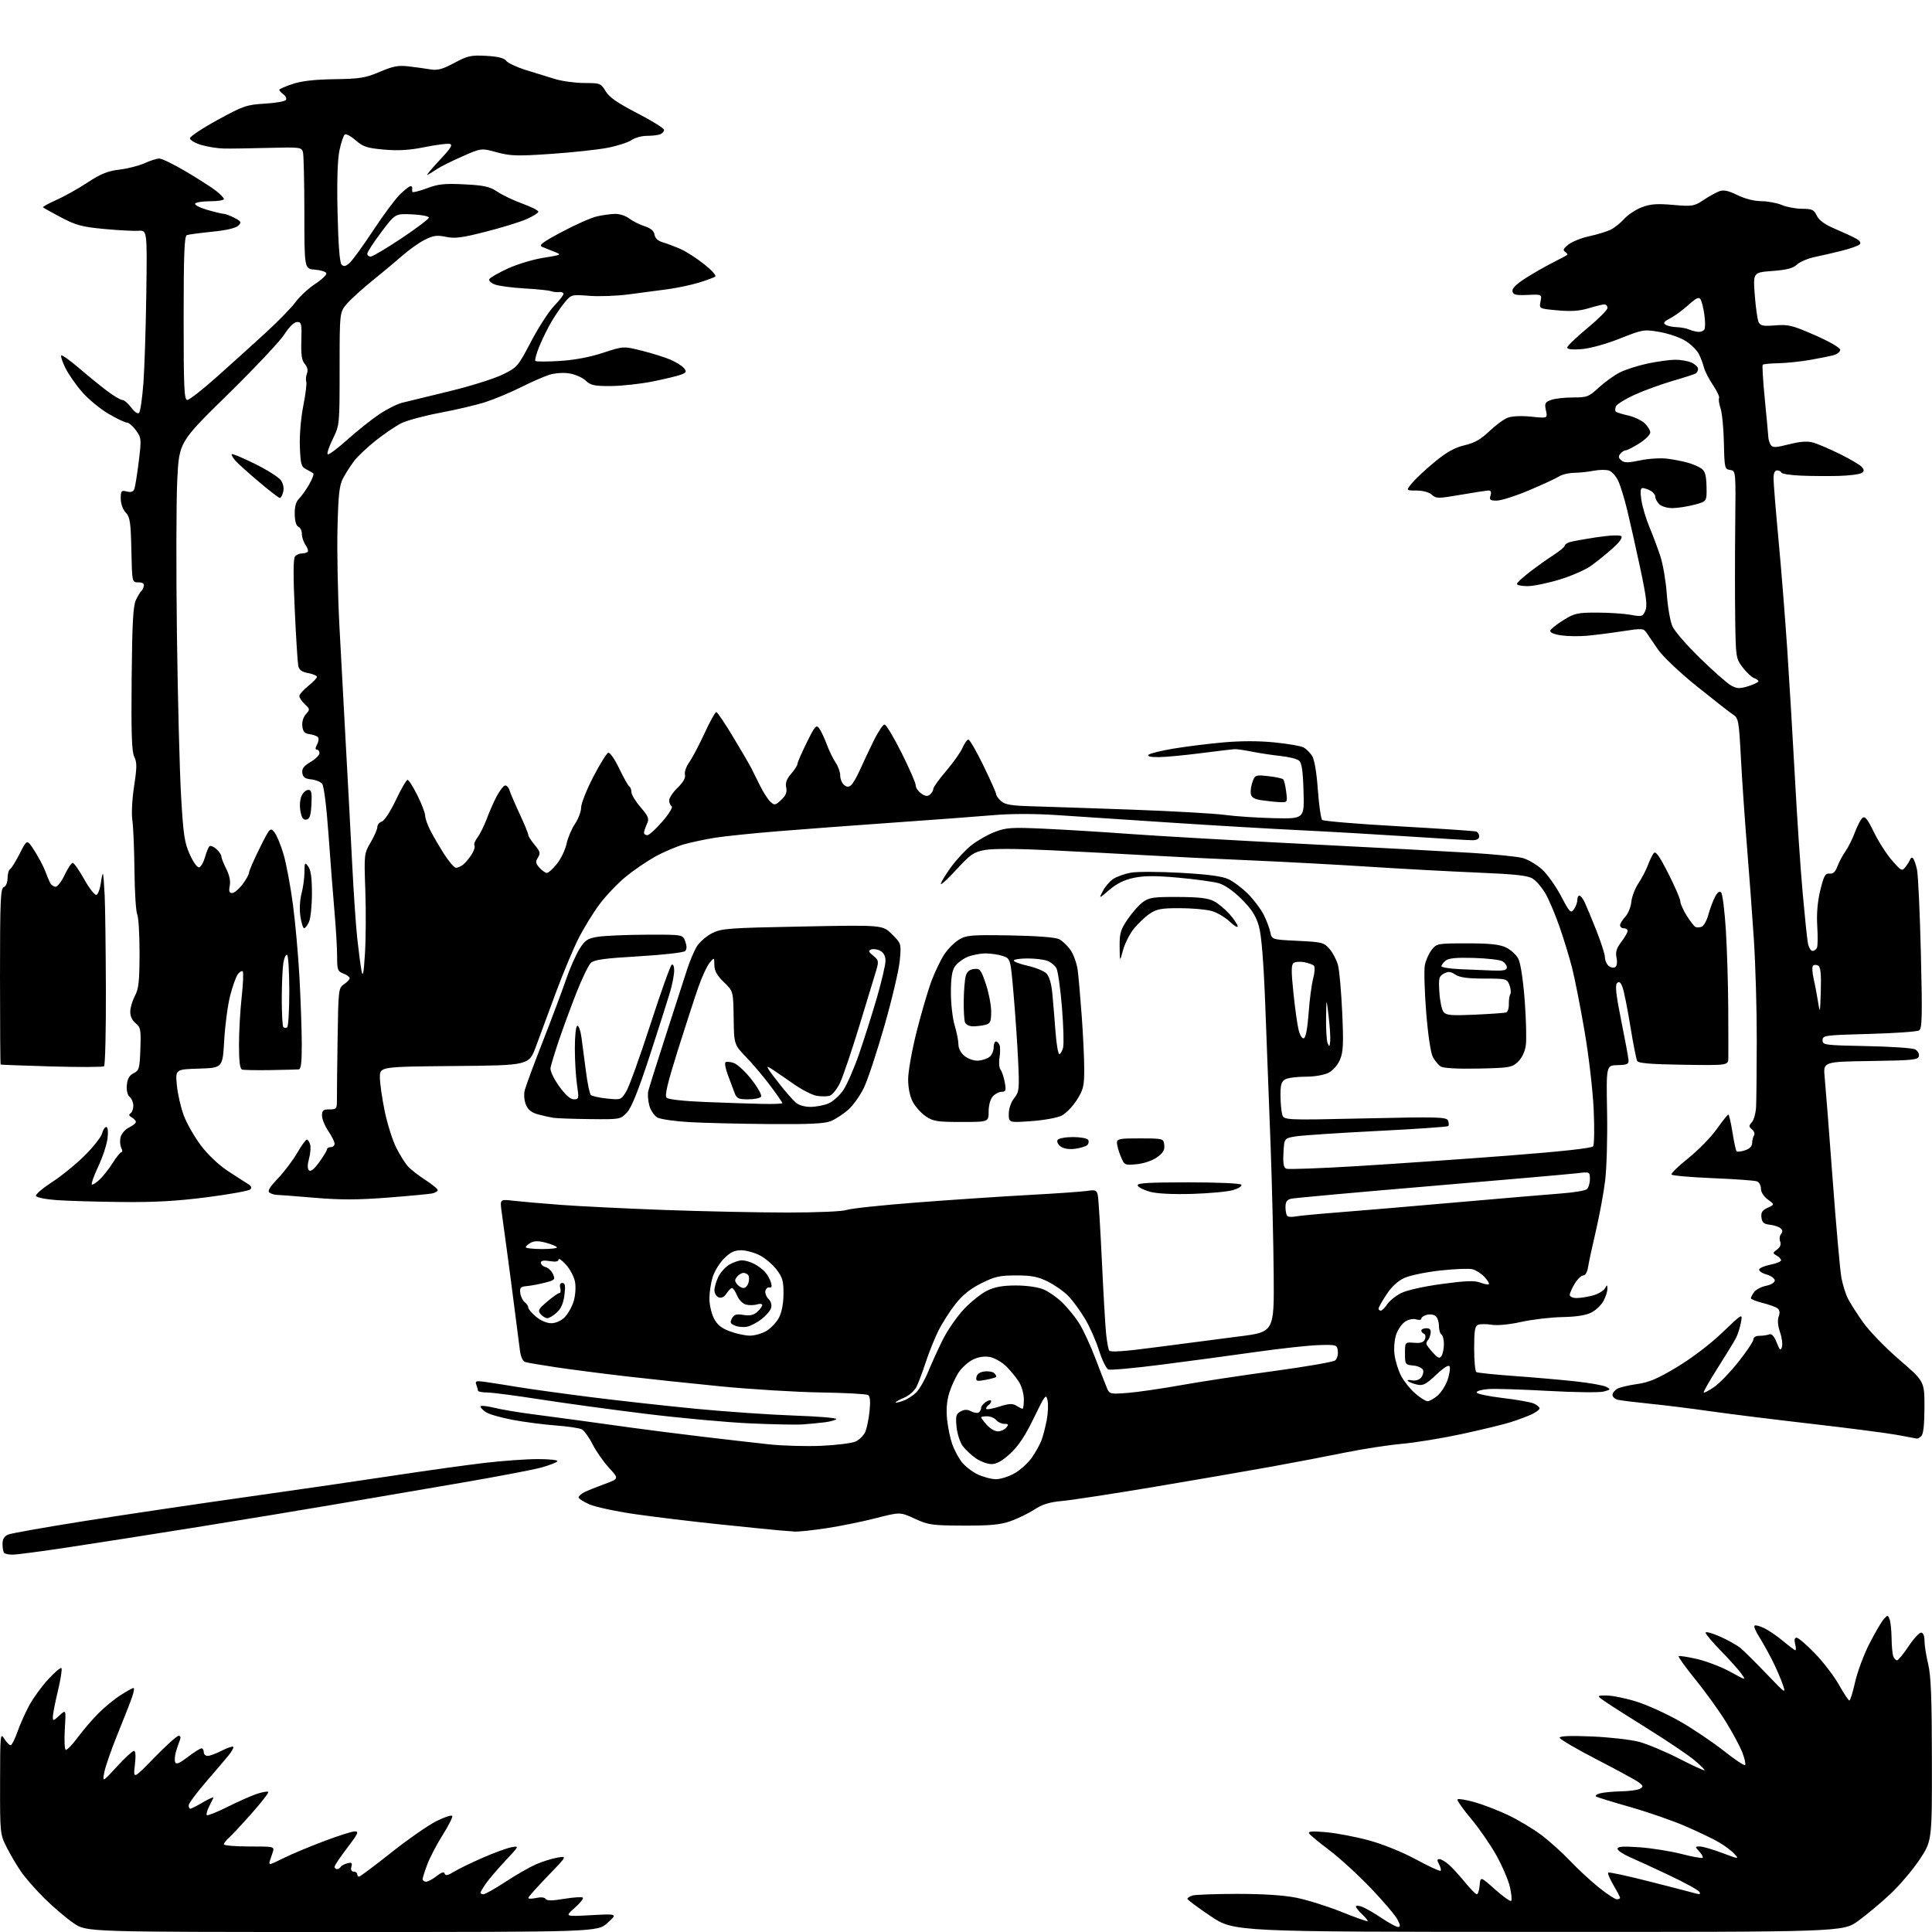<?xml version="1.0" encoding="UTF-8" standalone="no"?>
<svg 
  version="1.1" 
  xmlns="http://www.w3.org/2000/svg" 
  xmlns:xlink="http://www.w3.org/1999/xlink" 
  xmlns:svg="http://www.w3.org/2000/svg"
  xmlns:rdf="http://www.w3.org/1999/02/22-rdf-syntax-ns#"
  xmlns:cc="http://creativecommons.org/ns#"
  xmlns:dc="http://purl.org/dc/elements/1.1/"
  viewBox="0 0 768 768"
  width="768"
  height="768"
>
<style>svg {background-color: white; }</style>"
<path stroke="none" fill="black" fill-rule="evenodd" d="M135.99,768.00C34.47,768.00 34.47,768.00 29.36,764.56C26.55,762.67 21.37,758.27 17.84,754.80C14.31,751.32 10.04,746.46 8.35,743.99C6.65,741.52 4.08,737.15 2.63,734.28C0.04,729.15 0.00,728.73 0.03,708.78C0.05,689.24 0.12,688.60 1.76,691.26C2.70,692.77 3.85,693.88 4.32,693.73C4.79,693.57 5.99,691.12 6.99,688.28C7.99,685.45 10.09,680.76 11.65,677.87C13.22,674.98 16.59,670.34 19.15,667.56C21.71,664.78 24.08,662.77 24.42,663.10C24.76,663.44 24.13,667.49 23.03,672.10C21.92,676.72 21.01,681.37 21.01,682.42C21.00,684.20 21.21,684.16 23.63,681.92C26.25,679.50 26.25,679.50 25.77,687.28C25.51,691.56 25.66,695.29 26.10,695.56C26.54,695.83 28.66,693.68 30.80,690.78C32.95,687.87 36.69,683.52 39.11,681.09C41.52,678.66 45.50,675.40 47.95,673.84C50.39,672.28 52.70,671.00 53.08,671.00C53.46,671.00 53.18,672.69 52.46,674.75C51.74,676.81 49.12,683.48 46.65,689.56C44.18,695.64 41.84,702.39 41.45,704.56C40.73,708.50 40.73,708.50 46.47,702.25C49.62,698.81 52.67,696.00 53.24,696.00C53.91,696.00 54.04,698.00 53.61,701.66C52.95,707.32 52.95,707.32 61.37,698.66C66.01,693.90 70.34,690.00 71.01,690.00C71.76,690.00 71.95,690.66 71.50,691.75C71.11,692.71 70.41,694.76 69.95,696.31C69.49,697.85 69.34,699.73 69.63,700.49C70.03,701.51 71.32,700.98 74.66,698.43C77.13,696.54 79.57,695.00 80.08,695.00C80.58,695.00 81.00,695.67 81.00,696.50C81.00,697.33 81.69,698.00 82.54,698.00C83.39,698.00 85.91,697.07 88.14,695.93C90.37,694.79 92.43,694.09 92.71,694.38C93.00,694.66 92.16,696.20 90.86,697.80C89.56,699.39 85.46,704.21 81.75,708.50C78.04,712.79 75.00,716.91 75.00,717.65C75.00,718.39 75.30,719.00 75.66,719.00C76.03,719.00 78.33,717.82 80.78,716.39C83.24,714.95 85.06,714.16 84.84,714.64C84.62,715.11 83.81,716.74 83.06,718.25C82.30,719.77 81.92,721.25 82.22,721.55C82.52,721.85 86.30,720.33 90.63,718.17C94.96,716.01 100.22,713.69 102.32,713.02C104.42,712.35 106.36,712.03 106.64,712.31C106.92,712.59 104.03,716.35 100.21,720.66C96.40,724.97 92.31,729.36 91.14,730.40C89.96,731.45 89.00,732.69 89.00,733.15C89.00,733.62 93.53,734.00 99.07,734.00C109.05,734.00 109.13,734.02 108.43,736.25C108.04,737.49 107.51,739.06 107.26,739.75C107.00,740.44 107.07,741.00 107.43,741.00C107.78,741.00 110.25,739.89 112.93,738.54C115.60,737.18 122.57,734.26 128.40,732.04C134.24,729.82 139.93,728.00 141.04,728.00C142.76,728.00 142.31,728.97 138.03,734.56C135.26,738.17 133.00,741.54 133.00,742.06C133.00,742.58 133.42,743.00 133.94,743.00C134.46,743.00 135.13,742.60 135.43,742.12C135.72,741.64 136.92,740.99 138.08,740.69C139.80,740.24 140.10,740.50 139.69,742.07C139.37,743.30 139.70,744.00 140.59,744.00C141.37,744.00 142.00,744.45 142.00,745.00C142.00,745.55 142.34,745.99 142.75,745.98C143.16,745.98 148.90,741.69 155.50,736.45C162.10,731.21 170.19,725.58 173.49,723.92C176.78,722.27 179.62,721.36 179.80,721.89C179.97,722.42 178.25,725.83 175.95,729.46C173.66,733.08 170.94,738.29 169.89,741.04C168.85,743.78 168.00,746.47 168.00,747.01C168.00,747.55 168.61,748.00 169.37,748.00C170.12,748.00 172.00,747.00 173.54,745.79C175.50,744.25 176.48,743.95 176.77,744.81C177.07,745.71 178.04,745.52 180.34,744.11C182.08,743.04 187.19,740.54 191.69,738.57C196.20,736.59 201.37,734.69 203.19,734.34C206.50,733.70 206.50,733.70 200.96,739.60C197.92,742.84 194.43,746.92 193.21,748.65C192.00,750.39 191.00,752.08 191.00,752.40C191.00,752.73 191.54,753.00 192.19,753.00C192.85,753.00 196.79,750.77 200.94,748.05C205.10,745.32 210.53,742.21 213.00,741.13C215.47,740.04 219.30,738.84 221.50,738.45C225.50,737.74 225.50,737.74 217.75,745.75C213.49,750.16 210.00,754.08 210.00,754.46C210.00,754.85 211.41,754.85 213.12,754.47C215.01,754.06 216.51,754.21 216.91,754.86C217.38,755.62 219.53,755.61 224.30,754.81C228.00,754.20 231.33,753.99 231.68,754.35C232.04,754.71 230.57,756.55 228.42,758.44C224.50,761.88 224.50,761.88 235.00,761.31C245.50,760.74 245.50,760.74 241.50,764.37C237.50,768.00 237.50,768.00 135.99,768.00zM611.55,767.96C490.50,767.93 490.50,767.93 481.26,761.71C476.18,758.30 472.02,755.19 472.01,754.82C472.01,754.44 472.90,753.85 473.99,753.50C475.09,753.16 483.07,752.86 491.74,752.85C501.97,752.84 510.23,753.37 515.28,754.37C519.56,755.22 527.61,757.74 533.18,759.97C538.74,762.21 543.45,763.88 543.65,763.69C543.84,763.50 542.87,762.29 541.50,761.00C540.12,759.71 539.00,758.29 539.00,757.85C539.00,757.41 540.13,757.48 541.51,758.00C542.88,758.53 546.37,760.54 549.24,762.48C552.12,764.41 555.05,766.00 555.76,766.00C556.76,766.00 556.70,765.32 555.51,763.02C554.67,761.39 549.88,755.76 544.87,750.52C539.86,745.28 532.46,738.51 528.43,735.48C524.39,732.44 520.77,729.44 520.39,728.82C519.87,727.98 521.67,727.85 527.09,728.32C531.17,728.68 538.77,730.12 544.00,731.53C549.65,733.06 557.27,736.13 562.83,739.13C567.97,741.90 572.39,743.94 572.67,743.67C572.94,743.39 572.66,742.23 572.05,741.09C571.18,739.47 571.22,739.01 572.21,739.03C572.92,739.05 574.62,740.06 576.00,741.28C577.38,742.51 580.24,745.64 582.37,748.25C584.50,750.86 586.61,753.00 587.06,753.00C587.51,753.00 588.02,751.40 588.19,749.44C588.50,745.89 588.50,745.89 594.30,751.07C597.48,753.91 600.37,755.96 600.72,755.62C601.06,755.27 600.83,752.77 600.20,750.05C599.57,747.33 597.13,741.66 594.78,737.45C592.43,733.23 587.87,726.66 584.65,722.83C581.43,719.00 579.07,715.60 579.40,715.27C579.73,714.94 582.74,715.43 586.09,716.36C589.44,717.30 595.47,719.62 599.49,721.53C603.50,723.43 609.44,726.98 612.67,729.41C615.91,731.84 621.01,736.44 624.03,739.62C627.04,742.81 632.18,747.57 635.45,750.21C638.72,752.84 641.98,755.00 642.70,755.00C643.41,755.00 644.00,754.74 644.00,754.43C644.00,754.11 642.82,751.84 641.38,749.38C639.94,746.92 638.99,744.68 639.28,744.39C639.56,744.10 646.93,745.69 655.65,747.91C664.37,750.13 672.58,752.25 673.91,752.63C675.73,753.15 676.12,753.00 675.51,752.02C675.07,751.31 669.71,748.37 663.61,745.48C657.50,742.60 650.36,739.31 647.75,738.18C645.14,737.04 643.00,735.57 643.00,734.91C643.00,734.01 645.24,733.86 651.75,734.32C656.56,734.67 664.06,735.86 668.42,736.98C672.77,738.09 676.55,738.78 676.83,738.51C677.10,738.24 676.50,737.11 675.51,736.01C673.74,734.06 673.75,734.00 675.73,734.00C676.85,734.00 680.84,735.16 684.60,736.58C691.28,739.09 691.40,739.10 689.47,736.97C688.39,735.77 685.65,733.71 683.38,732.38C681.12,731.05 675.13,728.17 670.07,725.98C665.02,723.79 655.17,720.36 648.19,718.37C641.21,716.38 635.05,714.49 634.51,714.17C633.97,713.85 634.64,713.27 636.01,712.89C637.38,712.51 641.20,712.15 644.50,712.08C647.80,712.02 651.17,711.54 652.00,711.02C653.28,710.21 653.21,709.86 651.50,708.56C650.40,707.72 642.86,703.61 634.75,699.42C626.64,695.24 620.00,691.35 620.00,690.78C620.00,690.08 624.24,689.91 632.75,690.27C639.76,690.57 648.20,691.52 651.50,692.39C654.80,693.26 661.94,696.25 667.37,699.03C672.81,701.81 677.41,703.93 677.60,703.73C677.79,703.54 675.97,701.72 673.54,699.70C671.11,697.67 663.14,692.28 655.81,687.71C648.49,683.15 640.71,678.20 638.52,676.71C634.54,674.00 634.54,674.00 638.72,674.00C641.02,674.00 646.41,675.11 650.70,676.47C654.99,677.83 662.72,681.36 667.89,684.32C673.05,687.28 680.83,692.52 685.19,695.96C689.54,699.41 693.37,701.96 693.70,701.64C694.02,701.31 693.54,699.10 692.64,696.72C691.73,694.34 688.77,688.81 686.07,684.44C683.37,680.08 677.94,672.53 673.99,667.67C670.05,662.81 667.04,658.63 667.30,658.37C667.55,658.11 670.85,658.62 674.63,659.49C678.40,660.37 684.34,662.65 687.83,664.57C694.18,668.06 694.18,668.06 692.19,665.28C691.10,663.75 687.46,659.69 684.10,656.26C680.75,652.82 678.00,649.56 678.00,649.02C678.00,648.47 680.58,649.17 683.74,650.56C686.90,651.96 690.61,654.05 691.99,655.22C693.37,656.38 697.99,660.97 702.25,665.42C709.95,673.44 709.99,673.47 708.61,669.43C707.84,667.19 705.98,662.92 704.47,659.94C702.96,656.96 700.63,652.79 699.29,650.67C697.95,648.55 697.12,646.55 697.44,646.23C697.76,645.90 699.48,646.34 701.26,647.19C703.04,648.04 706.46,650.37 708.84,652.37C711.23,654.37 713.42,656.00 713.70,656.00C713.99,656.00 713.93,654.88 713.59,653.50C713.18,651.85 713.38,651.00 714.19,651.00C714.86,651.00 718.13,653.81 721.46,657.25C724.78,660.69 729.08,666.30 731.00,669.72C732.92,673.14 734.79,675.95 735.15,675.97C735.51,675.99 736.53,672.70 737.43,668.66C738.33,664.62 740.89,657.76 743.11,653.41C745.33,649.06 747.89,644.68 748.79,643.68C750.37,641.93 750.45,641.93 751.14,643.68C751.54,644.68 751.89,648.05 751.93,651.17C751.97,654.29 752.27,657.55 752.61,658.42C752.94,659.29 753.61,660.00 754.10,660.00C754.58,660.00 756.62,657.52 758.63,654.50C760.64,651.48 762.89,649.00 763.64,649.00C764.50,649.00 765.01,650.19 765.02,652.25C765.02,654.04 765.68,658.20 766.48,661.50C767.59,666.08 767.94,675.11 767.96,699.67C768.00,731.83 768.00,731.83 763.01,739.29C760.27,743.39 755.04,749.54 751.40,752.94C747.76,756.35 742.04,761.13 738.69,763.57C732.60,768.00 732.60,768.00 611.55,767.96zM5.05,618.00C3.56,618.00 2.03,617.70 1.67,617.33C1.30,616.97 1.00,615.38 1.00,613.81C1.00,611.80 1.66,610.68 3.25,610.01C4.49,609.49 18.32,607.04 34.00,604.57C49.68,602.10 78.70,597.79 98.50,595.00C118.30,592.21 144.62,588.38 157.00,586.49C169.38,584.61 185.35,582.38 192.50,581.54C199.65,580.70 209.24,580.01 213.81,580.01C218.38,580.00 221.88,580.39 221.59,580.86C221.29,581.33 218.45,582.45 215.28,583.34C212.10,584.23 197.57,587.00 183.00,589.49C168.43,591.99 146.15,595.80 133.50,597.96C120.85,600.12 96.10,604.21 78.50,607.03C60.90,609.86 37.78,613.48 27.13,615.08C16.48,616.69 6.54,618.00 5.05,618.00zM316.00,608.83C314.62,608.74 311.70,608.51 309.50,608.32C307.30,608.13 296.73,607.07 286.00,605.95C275.27,604.84 260.21,603.02 252.52,601.91C244.82,600.80 236.61,599.04 234.27,598.00C231.92,596.96 230.00,595.71 230.00,595.23C230.00,594.74 231.01,593.82 232.25,593.19C233.49,592.57 237.11,591.10 240.30,589.94C246.09,587.82 246.09,587.82 242.11,583.50C239.92,581.12 236.97,576.91 235.56,574.13C234.16,571.35 232.21,568.67 231.25,568.17C230.29,567.68 225.62,566.99 220.88,566.64C216.15,566.29 208.50,565.30 203.88,564.43C199.27,563.57 194.49,562.21 193.25,561.41C192.01,560.61 191.00,559.57 191.00,559.11C191.00,558.65 193.36,558.85 196.25,559.56C199.14,560.27 205.55,561.37 210.50,562.01C215.45,562.65 224.00,563.79 229.50,564.55C235.00,565.31 244.68,566.65 251.00,567.52C257.32,568.40 269.93,569.99 279.00,571.08C288.07,572.16 300.00,573.53 305.50,574.13C311.00,574.73 320.45,575.00 326.50,574.73C332.55,574.46 338.69,573.69 340.14,573.01C341.59,572.33 343.29,570.66 343.92,569.29C344.54,567.91 345.32,564.20 345.65,561.03C346.07,557.06 345.88,555.05 345.06,554.54C344.40,554.13 335.90,553.67 326.18,553.52C316.46,553.37 298.60,552.28 286.50,551.10C274.40,549.91 257.07,548.07 248.00,547.01C238.93,545.95 226.78,544.37 221.00,543.51C215.22,542.65 209.76,541.72 208.86,541.44C207.81,541.12 207.02,539.41 206.66,536.72C206.36,534.40 205.39,526.88 204.51,520.00C203.64,513.12 202.28,502.77 201.49,497.00C200.70,491.23 199.76,484.29 199.39,481.60C198.73,476.69 198.73,476.69 204.11,477.32C207.08,477.66 215.57,478.40 223.00,478.96C230.43,479.52 249.05,480.43 264.40,480.99C279.74,481.55 301.65,482.00 313.08,482.00C324.97,482.00 335.03,481.56 336.59,480.97C338.08,480.40 350.60,479.07 364.40,478.01C378.21,476.95 398.27,475.60 409.00,475.02C419.73,474.44 430.17,473.71 432.21,473.40C435.50,472.90 435.98,473.10 436.40,475.17C436.67,476.45 437.39,488.07 438.00,501.00C438.61,513.92 439.37,527.04 439.69,530.16C440.00,533.27 440.56,536.29 440.92,536.87C441.38,537.61 447.30,537.18 460.04,535.48C470.19,534.13 484.80,532.24 492.50,531.26C506.50,529.50 506.50,529.50 506.31,506.50C506.21,493.85 505.65,470.68 505.07,455.00C504.49,439.32 503.55,414.57 502.98,400.00C502.28,381.87 501.47,371.80 500.41,368.12C499.24,364.04 497.59,361.46 493.59,357.46C490.24,354.11 486.88,351.78 484.41,351.08C482.26,350.48 475.05,349.49 468.40,348.89C459.42,348.08 454.87,348.09 450.78,348.94C446.94,349.74 443.96,351.20 441.01,353.72C436.76,357.36 436.76,357.36 438.40,354.19C439.30,352.45 441.17,350.28 442.55,349.37C443.93,348.47 447.04,347.36 449.47,346.91C451.89,346.45 460.84,346.48 469.36,346.96C480.34,347.58 485.89,348.33 488.42,349.53C490.38,350.46 493.83,353.06 496.07,355.31C498.32,357.56 501.10,361.22 502.25,363.45C503.39,365.68 504.61,368.85 504.95,370.50C505.57,373.50 505.57,373.50 515.87,374.00C525.60,374.47 526.31,374.66 528.55,377.27C529.86,378.79 531.37,381.71 531.90,383.77C532.43,385.82 533.17,394.25 533.55,402.50C534.11,414.87 533.96,418.15 532.69,421.19C531.80,423.34 529.90,425.52 528.13,426.43C526.35,427.35 522.58,428.00 518.98,428.00C515.62,428.00 512.00,428.47 510.93,429.04C509.40,429.86 509.00,431.14 509.01,435.29C509.02,438.15 509.32,441.58 509.67,442.90C510.31,445.30 510.31,445.30 542.66,444.58C571.89,443.93 575.07,444.02 575.63,445.48C575.97,446.36 576.00,447.33 575.70,447.64C575.40,447.94 562.63,448.82 547.32,449.59C532.02,450.36 517.48,451.33 515.00,451.74C510.50,452.50 510.50,452.50 510.20,458.26C509.97,462.62 510.26,464.16 511.37,464.59C512.19,464.90 524.92,464.43 539.68,463.54C554.43,462.64 581.35,460.77 599.49,459.38C620.85,457.73 632.77,456.42 633.30,455.67C633.75,455.03 633.85,448.43 633.51,441.00C633.17,433.48 631.57,419.75 629.90,410.00C628.25,400.38 626.02,389.04 624.95,384.82C623.87,380.60 621.61,373.17 619.91,368.32C618.21,363.47 615.72,357.58 614.37,355.24C613.01,352.90 610.78,350.24 609.39,349.34C607.40,348.03 602.78,347.52 587.19,346.86C576.36,346.41 556.92,345.36 544.00,344.52C531.08,343.69 509.93,342.55 497.00,342.00C484.07,341.45 465.62,340.55 456.00,340.00C446.38,339.46 429.05,338.55 417.50,337.98C404.37,337.34 394.63,337.30 391.50,337.88C387.08,338.70 385.78,339.59 380.25,345.61C376.81,349.35 374.00,351.94 374.00,351.37C374.00,350.79 375.75,347.89 377.88,344.91C380.02,341.94 383.67,337.97 386.00,336.11C388.33,334.25 392.54,331.83 395.37,330.74C399.97,328.97 401.99,328.83 415.00,329.42C422.98,329.78 438.50,330.73 449.50,331.54C460.50,332.34 491.77,334.13 519.00,335.51C546.23,336.89 575.91,338.47 584.97,339.03C594.02,339.58 603.16,340.50 605.27,341.07C607.38,341.64 610.83,343.66 612.94,345.56C615.04,347.46 618.45,352.24 620.52,356.17C623.97,362.74 624.40,363.18 625.64,361.48C626.39,360.45 627.00,358.80 627.00,357.81C627.00,356.81 627.38,356.00 627.84,356.00C628.30,356.00 629.26,357.24 629.97,358.75C630.68,360.26 632.78,365.32 634.63,369.99C636.48,374.66 638.00,379.45 638.00,380.62C638.00,381.79 638.66,383.30 639.46,383.96C640.26,384.63 641.43,384.85 642.06,384.46C642.75,384.04 642.96,382.55 642.60,380.73C642.13,378.42 642.59,376.92 644.50,374.42C645.87,372.61 647.00,370.65 647.00,370.07C647.00,369.48 646.33,369.00 645.50,369.00C644.67,369.00 644.00,368.47 644.00,367.81C644.00,367.16 644.93,365.64 646.06,364.43C647.20,363.22 648.28,360.58 648.47,358.56C648.66,356.53 649.92,353.22 651.26,351.19C652.61,349.16 654.31,345.93 655.03,344.00C655.75,342.07 656.80,339.90 657.36,339.16C658.14,338.15 659.54,340.09 663.14,347.16C665.76,352.30 667.92,357.30 667.95,358.27C667.98,359.24 669.11,361.79 670.46,363.94C671.81,366.08 673.35,368.10 673.87,368.42C674.39,368.74 675.53,368.73 676.40,368.40C677.27,368.07 678.48,365.93 679.09,363.65C679.71,361.37 680.88,358.21 681.69,356.64C682.68,354.71 683.50,354.10 684.18,354.78C684.73,355.33 685.57,362.02 686.05,369.64C686.52,377.26 686.95,391.15 687.00,400.50C687.05,409.85 687.07,418.85 687.04,420.51C687.00,423.52 687.00,423.52 669.25,423.26C656.32,423.07 651.31,422.66 650.81,421.75C650.43,421.06 649.19,414.80 648.07,407.84C646.94,400.87 645.55,393.94 644.97,392.42C644.20,390.39 643.63,389.97 642.80,390.80C641.97,391.63 642.40,395.51 644.46,405.71C645.99,413.29 647.30,420.36 647.37,421.41C647.48,423.01 646.78,423.33 643.00,423.41C638.50,423.50 638.50,423.50 638.84,442.00C639.03,452.20 638.68,464.54 638.05,469.50C637.43,474.45 635.76,483.45 634.34,489.50C632.92,495.55 631.54,501.96 631.27,503.75C630.99,505.64 630.19,507.00 629.38,507.00C628.60,507.00 627.08,508.46 625.99,510.25C624.90,512.04 624.01,514.06 624.00,514.75C624.00,515.45 625.21,516.00 626.75,515.99C628.26,515.99 631.18,515.52 633.22,514.96C635.27,514.39 637.39,513.15 637.94,512.21C638.87,510.62 638.94,510.63 638.97,512.30C638.99,513.29 638.32,515.42 637.48,517.03C636.65,518.65 634.51,520.74 632.73,521.68C630.53,522.84 626.80,523.44 621.00,523.56C616.33,523.66 608.98,524.53 604.68,525.49C600.04,526.52 595.29,526.98 593.01,526.62C590.89,526.28 588.45,526.27 587.58,526.61C586.31,527.10 586.00,528.92 586.00,536.05C586.00,540.91 586.39,545.13 586.87,545.42C587.35,545.72 594.22,546.43 602.12,547.00C610.03,547.57 621.00,548.53 626.50,549.14C632.00,549.74 637.40,550.71 638.50,551.29C640.37,552.28 640.30,552.40 637.50,553.16C635.85,553.61 625.95,553.49 615.50,552.91C605.05,552.32 594.36,551.99 591.73,552.17C589.11,552.35 586.96,552.95 586.96,553.50C586.95,554.05 591.57,555.04 597.22,555.71C602.87,556.37 608.51,557.37 609.75,557.94C610.99,558.50 612.00,559.37 612.00,559.86C612.00,560.36 610.54,561.44 608.75,562.27C606.96,563.09 603.25,564.47 600.50,565.34C597.75,566.21 589.12,568.31 581.32,570.00C573.51,571.69 562.71,573.46 557.32,573.94C551.92,574.42 541.88,575.96 535.00,577.36C528.12,578.77 515.08,581.26 506.00,582.91C496.93,584.56 475.81,588.20 459.08,591.01C442.35,593.81 425.70,596.37 422.08,596.68C417.21,597.11 414.37,597.99 411.15,600.08C408.76,601.63 404.48,603.71 401.65,604.70C397.64,606.10 393.51,606.49 383.00,606.45C370.52,606.40 369.06,606.20 363.65,603.71C357.80,601.02 357.80,601.02 348.15,603.50C342.84,604.87 334.00,606.66 328.50,607.49C323.00,608.31 317.38,608.92 316.00,608.83zM395.91,588.00C397.79,588.00 401.20,586.90 403.48,585.56C405.77,584.22 408.82,581.41 410.26,579.31C411.71,577.22 413.40,574.15 414.02,572.50C414.64,570.85 415.57,567.25 416.09,564.50C416.62,561.75 416.76,558.20 416.41,556.61C415.83,553.95 415.40,554.50 410.98,563.65C407.57,570.70 404.85,574.80 401.61,577.79C398.45,580.70 396.16,582.00 394.17,582.00C392.59,582.00 389.81,580.99 387.99,579.75C386.17,578.51 383.79,576.30 382.70,574.82C381.61,573.35 380.51,569.91 380.24,567.17C379.83,562.86 380.05,562.05 381.88,561.06C383.41,560.24 384.56,560.23 386.02,561.01C387.13,561.61 388.48,561.82 389.02,561.49C389.56,561.15 390.00,560.34 390.00,559.68C390.00,559.02 390.90,557.92 392.00,557.23C393.10,556.55 394.00,556.41 394.00,556.93C394.00,557.45 393.55,558.16 393.00,558.50C392.45,558.84 392.00,559.50 392.00,559.97C392.00,560.43 394.27,560.09 397.05,559.20C401.09,557.91 402.49,557.83 404.04,558.79C405.10,559.46 406.20,560.00 406.49,560.00C406.77,560.00 407.00,558.31 407.00,556.25C406.99,554.19 406.16,551.14 405.15,549.48C404.14,547.82 401.88,545.03 400.12,543.27C398.36,541.51 395.41,539.79 393.56,539.44C391.37,539.03 389.02,539.37 386.85,540.41C385.01,541.29 382.45,543.55 381.18,545.42C379.90,547.30 378.18,551.01 377.36,553.67C376.36,556.92 376.07,560.38 376.49,564.27C376.83,567.45 377.73,571.82 378.49,573.98C379.26,576.15 380.89,579.28 382.12,580.94C383.34,582.61 386.18,584.87 388.42,585.98C390.67,587.09 394.04,588.00 395.91,588.00zM762.05,571.87C761.75,571.80 758.12,571.12 754.00,570.38C749.88,569.63 734.58,567.65 720.00,565.98C705.42,564.31 687.42,562.07 680.00,561.01C672.58,559.94 661.77,558.59 656.00,558.02C650.23,557.44 644.49,556.74 643.25,556.46C642.01,556.19 641.00,555.31 641.00,554.52C641.00,553.72 641.88,552.60 642.95,552.03C644.02,551.46 647.56,550.62 650.83,550.17C655.47,549.54 658.93,548.06 666.63,543.43C672.45,539.93 679.83,534.32 684.62,529.74C692.74,521.98 692.74,521.98 692.04,525.74C691.66,527.81 690.75,530.62 690.02,532.00C689.29,533.38 686.03,538.70 682.77,543.84C679.51,548.97 677.02,553.35 677.23,553.56C677.44,553.77 679.29,552.81 681.34,551.41C683.39,550.02 687.76,545.50 691.04,541.37C694.32,537.25 697.00,533.22 697.00,532.43C697.00,531.58 697.98,531.00 699.42,531.00C700.75,531.00 702.49,530.75 703.29,530.44C704.28,530.06 705.22,531.08 706.24,533.64C707.49,536.77 707.84,537.07 708.35,535.45C708.68,534.38 708.34,531.72 707.58,529.54C706.72,527.04 706.52,524.76 707.05,523.36C707.60,521.92 707.47,520.81 706.68,520.15C706.02,519.60 703.34,518.61 700.74,517.96C698.13,517.30 696.00,516.45 696.00,516.07C696.00,515.69 696.58,514.58 697.30,513.61C698.01,512.63 700.15,511.51 702.05,511.12C704.03,510.72 705.50,509.81 705.50,509.00C705.50,508.21 704.02,507.15 702.22,506.63C700.41,506.12 699.10,505.21 699.30,504.61C699.49,504.02 701.53,503.16 703.83,502.71C706.12,502.25 708.00,501.48 708.00,500.99C708.00,500.50 707.21,499.65 706.25,499.11C704.60,498.17 704.61,498.03 706.41,496.70C707.67,495.78 708.09,494.68 707.65,493.52C707.27,492.54 707.43,491.19 708.00,490.51C708.71,489.64 708.64,488.95 707.76,488.22C707.07,487.65 705.15,487.02 703.50,486.84C701.13,486.57 700.44,485.96 700.20,483.93C699.97,481.95 700.53,481.08 702.69,480.10C705.48,478.82 705.48,478.82 702.74,476.83C701.12,475.65 700.00,473.89 700.00,472.52C700.00,471.25 699.29,469.94 698.42,469.61C697.55,469.27 689.66,468.70 680.88,468.34C672.10,467.98 664.71,467.33 664.44,466.90C664.17,466.47 667.16,463.56 671.08,460.44C674.99,457.31 680.07,452.14 682.35,448.93C684.63,445.73 686.74,443.08 687.03,443.05C687.32,443.02 688.06,446.18 688.67,450.06C689.28,453.94 690.03,457.36 690.33,457.66C690.63,457.96 692.14,457.78 693.69,457.27C695.46,456.67 696.50,455.62 696.50,454.41C696.50,453.36 696.83,451.99 697.24,451.36C697.65,450.74 697.30,449.66 696.46,448.97C695.14,447.87 695.13,447.51 696.39,446.11C697.19,445.22 697.94,442.48 698.07,440.00C698.20,437.52 698.32,425.60 698.34,413.50C698.36,401.40 697.84,383.40 697.19,373.50C696.54,363.60 695.31,346.95 694.45,336.50C693.60,326.05 692.51,310.31 692.05,301.52C691.24,286.35 691.08,285.47 688.87,284.02C687.59,283.18 681.13,278.14 674.52,272.82C667.81,267.41 661.03,261.01 659.17,258.32C657.34,255.67 655.26,252.63 654.56,251.58C653.34,249.75 652.83,249.72 644.89,250.93C640.27,251.64 633.93,252.45 630.78,252.73C627.63,253.01 622.99,252.93 620.47,252.55C617.62,252.12 616.03,251.41 616.27,250.68C616.48,250.03 618.84,248.15 621.50,246.50C625.91,243.77 627.11,243.50 634.92,243.52C639.64,243.53 645.62,243.93 648.21,244.40C652.62,245.21 653.00,245.10 654.02,242.85C654.90,240.92 654.49,237.47 652.04,225.96C650.34,218.01 648.03,207.68 646.90,203.00C645.78,198.32 644.14,193.00 643.27,191.16C642.40,189.32 640.78,187.48 639.67,187.08C638.57,186.67 635.82,186.69 633.58,187.12C631.34,187.56 627.80,187.93 625.71,187.96C623.63,187.98 620.93,188.63 619.71,189.41C618.50,190.18 613.14,192.66 607.80,194.91C602.47,197.16 596.70,199.00 594.98,199.00C592.32,199.00 591.96,198.71 592.50,197.00C592.91,195.69 592.68,194.99 591.82,194.98C591.09,194.98 586.12,195.73 580.77,196.66C571.67,198.23 570.91,198.23 569.19,196.67C568.07,195.66 565.66,195.00 563.08,195.00C558.82,195.00 558.82,195.00 561.49,191.83C562.95,190.09 567.02,186.32 570.52,183.45C575.14,179.66 578.35,177.89 582.19,177.00C586.15,176.08 588.64,174.67 592.00,171.44C594.48,169.06 597.79,166.63 599.36,166.04C601.08,165.40 604.82,165.23 608.72,165.63C615.22,166.30 615.22,166.30 614.53,163.15C613.93,160.38 614.16,159.89 616.49,159.01C617.94,158.45 621.86,158.00 625.20,158.00C630.88,158.00 631.55,157.74 635.54,154.07C637.88,151.91 641.64,149.21 643.88,148.06C646.12,146.92 651.15,145.31 655.04,144.49C658.94,143.67 663.88,143.00 666.02,143.00C668.16,143.00 671.05,143.52 672.45,144.16C673.85,144.80 675.00,145.90 675.00,146.60C675.00,147.31 674.59,148.14 674.08,148.45C673.58,148.76 669.41,150.11 664.83,151.44C660.25,152.78 653.44,155.26 649.71,156.96C645.97,158.67 642.65,160.74 642.33,161.57C642.01,162.41 642.00,163.33 642.30,163.63C642.60,163.93 644.79,164.62 647.17,165.15C649.55,165.68 652.51,167.07 653.75,168.24C654.99,169.40 656.00,171.06 656.00,171.92C656.00,172.79 654.04,174.74 651.64,176.25C649.25,177.76 646.83,179.00 646.27,179.00C645.71,179.00 644.73,179.62 644.11,180.37C643.25,181.41 643.34,182.04 644.50,183.00C645.73,184.02 647.18,184.02 652.02,183.00C655.32,182.30 660.15,182.00 662.76,182.33C665.37,182.66 669.10,183.39 671.05,183.96C673.00,184.52 675.41,185.58 676.42,186.32C677.80,187.32 678.28,189.09 678.37,193.49C678.50,199.33 678.50,199.33 673.50,200.65C670.75,201.37 666.84,201.97 664.82,201.98C662.79,201.99 660.44,201.30 659.57,200.43C658.71,199.56 658.00,198.23 658.00,197.46C658.00,196.70 657.13,195.60 656.07,195.04C655.00,194.47 653.60,194.00 652.95,194.00C652.11,194.00 651.97,195.38 652.47,198.75C652.85,201.36 654.29,206.20 655.67,209.50C657.05,212.80 659.02,218.07 660.05,221.22C661.08,224.36 662.22,231.11 662.58,236.22C662.95,241.32 663.95,247.07 664.82,249.00C665.69,250.93 670.69,256.68 675.95,261.79C681.20,266.90 686.73,271.75 688.22,272.55C690.50,273.78 691.61,273.82 694.97,272.77C697.19,272.08 699.00,271.20 699.00,270.82C699.00,270.44 698.21,269.87 697.25,269.54C696.29,269.21 694.26,267.31 692.75,265.31C690.05,261.75 690.00,261.38 689.77,246.09C689.64,237.52 689.65,220.74 689.78,208.82C690.02,187.14 690.02,187.14 687.76,186.82C685.60,186.51 685.49,186.06 685.28,176.11C685.16,170.40 684.57,164.22 683.96,162.38C683.35,160.54 683.08,158.68 683.36,158.23C683.63,157.79 682.53,155.44 680.90,153.02C679.27,150.59 677.67,147.46 677.33,146.06C676.99,144.65 676.09,142.26 675.33,140.74C674.57,139.23 672.20,136.89 670.06,135.54C667.93,134.19 663.29,132.59 659.76,131.97C653.48,130.88 653.12,130.94 643.92,134.58C638.46,136.75 632.08,138.51 628.75,138.78C624.98,139.08 623.00,138.86 623.00,138.15C623.00,137.55 626.60,134.08 631.00,130.44C635.40,126.80 639.00,123.19 639.00,122.41C639.00,121.63 638.44,121.00 637.75,121.01C637.06,121.02 634.26,121.70 631.52,122.53C627.91,123.63 624.52,123.86 619.18,123.37C611.81,122.71 611.81,122.71 612.38,119.85C612.95,116.99 612.95,116.99 607.26,117.24C602.61,117.45 601.51,117.19 601.23,115.82C600.99,114.69 602.68,112.99 606.41,110.60C609.45,108.66 614.31,105.87 617.22,104.41C620.12,102.95 622.71,101.56 622.97,101.33C623.23,101.09 622.85,100.53 622.14,100.08C621.15,99.48 621.49,98.76 623.48,97.20C624.93,96.05 628.68,94.57 631.81,93.89C634.94,93.22 638.75,92.05 640.28,91.30C641.81,90.54 644.23,88.60 645.67,86.99C647.10,85.38 650.23,83.31 652.62,82.40C656.07,81.08 658.65,80.89 665.07,81.45C672.73,82.11 673.39,82.01 677.12,79.54C679.30,78.10 682.12,76.52 683.40,76.04C685.14,75.38 686.97,75.76 690.62,77.54C693.57,78.99 697.33,79.95 700.13,79.97C702.67,79.99 706.37,80.68 708.35,81.50C710.32,82.33 713.95,83.00 716.41,83.00C720.30,83.00 721.06,83.36 722.20,85.72C723.09,87.59 725.38,89.24 729.50,90.99C732.80,92.40 736.56,94.14 737.86,94.87C739.37,95.71 739.87,96.53 739.25,97.15C738.72,97.68 735.63,98.79 732.39,99.61C729.15,100.44 724.25,101.57 721.50,102.14C718.75,102.70 715.54,104.05 714.36,105.15C712.77,106.63 710.27,107.29 704.55,107.72C696.87,108.30 696.87,108.30 697.56,117.40C697.94,122.40 698.64,127.25 699.11,128.16C699.81,129.50 701.06,129.72 705.74,129.34C710.90,128.92 712.54,129.33 721.50,133.26C727.30,135.81 731.50,138.24 731.50,139.05C731.50,139.82 730.38,140.77 729.00,141.16C727.62,141.54 723.40,142.40 719.61,143.06C715.83,143.73 710.13,144.32 706.95,144.39C703.77,144.45 700.96,144.72 700.71,145.00C700.45,145.28 700.84,151.57 701.57,159.00C702.30,166.43 702.92,173.18 702.96,174.00C703.00,174.82 703.42,176.11 703.89,176.86C704.62,178.01 705.79,177.97 711.16,176.62C715.80,175.46 718.47,175.28 720.86,175.96C722.68,176.48 727.48,178.55 731.54,180.55C735.60,182.56 739.47,184.86 740.15,185.68C741.12,186.85 741.08,187.34 739.94,188.06C739.15,188.56 735.12,189.06 731.00,189.18C726.88,189.29 720.12,189.25 716.00,189.08C711.88,188.91 708.35,188.38 708.17,187.89C707.98,187.40 707.20,187.00 706.42,187.00C705.48,187.00 705.00,188.11 705.01,190.25C705.01,192.04 705.90,202.95 706.98,214.50C708.06,226.05 709.62,245.62 710.45,258.00C711.28,270.38 712.65,293.32 713.50,309.00C714.34,324.68 715.71,345.15 716.55,354.50C717.38,363.85 718.32,372.96 718.64,374.75C718.96,376.54 719.80,378.00 720.50,378.00C721.21,378.00 722.02,377.39 722.31,376.64C722.59,375.89 722.63,372.01 722.38,368.00C722.09,363.21 722.50,358.39 723.59,353.90C725.00,348.12 725.56,347.10 727.26,347.28C728.68,347.44 729.59,346.61 730.38,344.45C731.00,342.77 732.43,340.07 733.57,338.45C734.71,336.83 736.42,333.40 737.37,330.83C738.33,328.26 739.68,325.68 740.37,325.11C741.34,324.30 742.41,325.64 744.90,330.78C746.69,334.47 749.92,339.52 752.08,342.00C755.82,346.29 756.08,346.41 757.47,344.61C758.27,343.57 759.11,342.22 759.33,341.61C759.55,341.00 760.05,340.80 760.45,341.17C760.85,341.54 761.56,343.54 762.02,345.61C762.49,347.68 763.19,362.72 763.58,379.04C764.18,403.90 764.07,408.85 762.90,409.60C762.13,410.10 753.17,410.73 743.00,411.00C725.33,411.48 724.50,411.59 724.50,413.50C724.50,415.41 725.28,415.51 741.98,415.84C751.59,416.02 760.28,416.61 761.29,417.15C762.30,417.69 762.98,418.89 762.80,419.82C762.51,421.31 760.36,421.53 743.60,421.77C724.73,422.05 724.73,422.05 725.34,428.27C725.68,431.70 727.10,449.90 728.50,468.72C729.90,487.54 731.47,505.20 731.99,507.97C732.52,510.73 733.69,514.46 734.60,516.25C735.51,518.04 738.23,522.30 740.66,525.72C743.08,529.14 749.55,535.80 755.03,540.53C765.00,549.11 765.00,549.11 765.00,559.35C765.00,565.99 764.58,570.02 763.80,570.80C763.14,571.46 762.35,571.94 762.05,571.87zM396.63,568.98C397.80,568.99 399.32,568.33 400.00,567.50C401.04,566.25 400.91,566.00 399.24,566.00C398.14,566.00 396.68,565.33 396.00,564.50C395.32,563.67 393.69,563.00 392.38,563.00C391.07,563.00 390.00,563.19 390.00,563.42C390.00,563.64 391.01,564.99 392.25,566.40C393.49,567.81 395.46,568.97 396.63,568.98zM319.00,566.23C316.52,566.41 307.07,566.22 298.00,565.81C288.93,565.40 270.25,563.69 256.50,561.99C242.75,560.30 223.85,557.71 214.50,556.25C205.15,554.79 195.81,553.57 193.75,553.54C191.69,553.52 190.00,553.20 190.00,552.83C190.00,552.46 189.71,551.40 189.35,550.46C188.78,548.99 189.22,548.83 192.60,549.29C194.74,549.58 200.55,550.49 205.50,551.31C210.45,552.14 223.72,553.97 235.00,555.40C246.28,556.82 265.18,558.91 277.00,560.05C288.82,561.18 306.25,562.38 315.72,562.71C325.19,563.03 332.71,563.66 332.44,564.09C332.17,564.53 330.05,565.12 327.73,565.40C325.40,565.68 321.48,566.06 319.00,566.23zM358.94,556.87C360.56,556.31 362.94,554.79 364.22,553.50C365.51,552.22 367.63,548.54 368.94,545.33C370.25,542.12 372.86,536.39 374.75,532.59C376.64,528.79 380.44,523.30 383.20,520.38C385.96,517.46 390.12,514.15 392.43,513.04C395.46,511.56 398.63,511.00 403.85,511.00C408.10,511.00 412.59,511.64 414.78,512.55C416.83,513.40 420.21,515.76 422.30,517.80C424.39,519.83 427.39,523.52 428.97,526.00C430.54,528.48 433.46,534.77 435.45,540.00C437.44,545.23 439.52,550.57 440.07,551.88C441.03,554.15 441.39,554.23 448.29,553.70C452.25,553.39 461.80,552.00 469.50,550.62C477.20,549.24 493.83,546.71 506.46,545.00C519.09,543.29 530.03,541.39 530.76,540.78C531.50,540.17 531.97,538.51 531.80,537.09C531.51,534.55 531.36,534.50 524.27,534.70C520.29,534.81 509.04,536.03 499.27,537.42C489.50,538.81 472.64,541.08 461.81,542.46C450.98,543.85 441.43,544.72 440.60,544.40C439.77,544.08 438.09,540.67 436.88,536.82C435.66,532.98 433.14,527.28 431.27,524.17C429.40,521.05 426.45,517.03 424.72,515.23C422.99,513.44 419.33,510.85 416.59,509.48C412.59,507.49 410.10,507.00 403.96,507.00C397.41,507.00 395.43,507.44 390.10,510.11C385.79,512.26 382.63,514.79 379.85,518.31C377.64,521.11 374.58,525.89 373.05,528.95C371.53,532.00 369.26,537.65 368.00,541.50C366.75,545.35 365.08,549.77 364.30,551.33C363.51,552.88 361.32,554.80 359.43,555.59C357.55,556.38 356.00,557.22 356.00,557.46C356.00,557.70 357.32,557.43 358.94,556.87zM567.48,557.00C568.25,557.00 570.06,555.99 571.49,554.75C572.91,553.51 574.69,550.72 575.43,548.55C576.17,546.37 576.55,544.00 576.27,543.27C575.93,542.37 574.20,543.41 570.90,546.50C566.79,550.35 565.61,550.95 563.27,550.39C561.75,550.04 560.13,549.41 559.67,549.00C559.22,548.58 559.92,548.45 561.23,548.70C562.66,548.98 564.15,548.53 564.92,547.59C565.64,546.73 565.97,545.38 565.67,544.58C565.36,543.79 563.63,542.99 561.81,542.82C558.60,542.51 558.50,542.36 558.50,538.00C558.50,533.50 558.50,533.50 562.13,533.78C564.84,533.99 565.94,533.61 566.44,532.30C566.81,531.33 566.64,530.38 566.06,530.19C565.48,529.99 565.00,529.42 565.00,528.92C565.00,528.41 565.90,528.00 566.99,528.00C568.41,528.00 568.90,528.57 568.69,529.97C568.52,531.06 568.07,532.26 567.69,532.64C567.31,533.02 567.00,533.69 567.00,534.12C567.00,534.55 568.15,536.14 569.56,537.66C571.68,539.94 572.28,540.17 573.05,538.96C573.55,538.16 573.98,536.06 573.98,534.31C573.99,532.55 573.55,530.84 573.00,530.50C572.45,530.16 572.00,528.61 572.00,527.06C572.00,525.51 571.41,523.76 570.70,523.16C569.98,522.57 568.41,522.34 567.20,522.66C565.99,522.97 565.00,523.66 565.00,524.18C565.00,524.71 564.08,524.84 562.95,524.48C561.76,524.11 559.91,524.48 558.54,525.38C557.24,526.23 555.63,528.58 554.97,530.59C554.29,532.65 554.02,536.16 554.36,538.63C554.69,541.04 555.84,544.74 556.92,546.85C558.00,548.96 560.50,552.11 562.48,553.84C564.45,555.58 566.70,557.00 567.48,557.00zM391.65,548.54C388.23,549.18 387.84,549.05 388.16,547.38C388.39,546.17 389.53,545.38 391.38,545.17C392.96,544.99 394.72,545.32 395.31,545.91C395.89,546.49 396.17,547.16 395.93,547.39C395.69,547.63 393.77,548.15 391.65,548.54zM298.00,530.94C299.93,530.97 302.94,530.11 304.70,529.04C306.46,527.97 308.69,525.61 309.65,523.79C310.74,521.75 311.42,518.20 311.45,514.43C311.49,509.27 311.08,507.80 308.69,504.67C307.15,502.64 304.13,500.09 301.98,498.99C299.84,497.90 296.50,497.00 294.57,497.00C291.93,497.00 290.26,497.82 287.78,500.31C285.98,502.13 283.94,505.50 283.25,507.80C282.56,510.09 282.00,513.89 282.00,516.23C282.00,518.58 282.79,522.07 283.75,523.99C285.03,526.54 286.70,527.93 290.00,529.18C292.48,530.12 296.07,530.91 298.00,530.94zM297.00,527.38C295.62,527.68 293.47,527.49 292.21,526.97C290.31,526.19 290.09,525.70 290.96,524.08C291.80,522.51 292.70,522.24 295.52,522.70C298.10,523.12 299.58,522.79 301.02,521.48C302.11,520.50 303.00,519.28 303.00,518.78C303.00,518.28 302.07,518.16 300.93,518.52C299.79,518.88 297.82,518.92 296.55,518.60C295.25,518.28 293.71,516.72 293.01,515.01C292.32,513.36 291.42,512.00 291.00,512.00C290.58,512.00 289.59,512.98 288.80,514.18C287.85,515.60 286.78,516.13 285.68,515.71C284.75,515.35 284.00,514.10 284.00,512.93C284.00,511.76 284.68,509.36 285.52,507.61C286.35,505.85 288.33,503.64 289.92,502.71C291.51,501.77 293.77,501.00 294.95,501.00C296.13,501.00 298.32,501.63 299.80,502.40C301.29,503.17 303.24,504.63 304.13,505.65C305.03,506.67 306.08,508.52 306.46,509.78C306.94,511.36 306.77,511.97 305.88,511.78C305.19,511.62 304.46,512.23 304.26,513.13C304.06,514.02 304.63,515.49 305.52,516.38C306.51,517.37 306.89,518.77 306.50,520.00C306.15,521.10 304.43,523.09 302.68,524.42C300.93,525.75 298.38,527.09 297.00,527.38zM219.12,526.00C220.91,526.00 223.03,525.06 224.47,523.62C225.78,522.31 227.39,519.43 228.05,517.22C228.74,514.93 228.96,511.62 228.58,509.55C228.20,507.55 226.58,504.47 224.98,502.71C223.37,500.94 222.05,500.03 222.03,500.69C222.01,501.48 220.85,501.69 218.50,501.31C216.10,500.92 215.00,501.12 215.00,501.96C215.00,502.64 215.85,503.41 216.88,503.68C217.91,503.95 219.23,505.21 219.81,506.47C220.78,508.62 220.56,508.86 216.68,509.87C214.38,510.47 211.15,511.08 209.50,511.23C206.94,511.46 206.55,511.86 206.82,514.00C207.00,515.38 207.79,517.00 208.57,517.61C209.36,518.22 210.00,519.19 210.00,519.77C210.00,520.35 211.38,521.99 213.08,523.41C214.87,524.92 217.39,526.00 219.12,526.00zM217.57,524.00C216.84,524.00 215.64,523.27 214.90,522.38C213.72,520.96 214.06,520.32 217.53,517.39C219.71,515.54 221.89,514.02 222.37,514.01C222.84,514.01 223.00,513.10 222.71,512.00C222.37,510.71 222.68,510.00 223.57,510.00C224.64,510.00 224.83,511.09 224.38,514.75C223.98,518.01 223.03,520.20 221.34,521.75C219.99,522.99 218.29,524.00 217.57,524.00zM548.88,521.00C549.37,521.00 550.50,519.88 551.40,518.51C552.30,517.14 554.77,515.14 556.89,514.06C559.17,512.89 565.80,511.40 573.09,510.41C582.61,509.11 586.12,508.98 588.40,509.85C590.03,510.46 591.59,510.75 591.85,510.48C592.12,510.21 591.32,508.91 590.08,507.58C588.83,506.25 586.69,504.89 585.32,504.54C583.95,504.20 578.25,504.42 572.66,505.03C567.07,505.64 560.67,506.95 558.44,507.93C555.73,509.13 553.31,511.33 551.19,514.53C549.43,517.18 548.00,519.72 548.00,520.17C548.00,520.63 548.40,521.00 548.88,521.00zM295.56,512.00C296.28,512.00 297.15,511.10 297.50,510.01C297.84,508.91 297.85,507.56 297.51,507.01C297.16,506.45 296.29,506.00 295.56,506.00C294.84,506.00 293.68,506.68 293.00,507.50C292.01,508.70 292.01,509.30 293.00,510.50C293.68,511.32 294.83,512.00 295.56,512.00zM215.42,496.52C218.94,496.53 221.63,496.20 221.37,495.80C221.12,495.39 219.14,494.58 216.96,493.99C214.16,493.23 212.43,493.24 211.00,494.00C209.90,494.59 209.00,495.39 209.00,495.79C209.00,496.18 211.89,496.51 215.42,496.52zM514.95,483.57C516.35,483.29 523.80,482.58 531.50,481.98C539.20,481.39 560.35,479.60 578.50,478.00C596.65,476.41 615.55,474.80 620.50,474.43C625.45,474.06 630.06,473.31 630.75,472.76C631.44,472.21 632.00,470.41 632.00,468.76C632.00,465.77 632.00,465.77 626.75,466.40C623.86,466.74 597.65,469.04 568.50,471.50C539.35,473.96 514.49,476.21 513.25,476.51C511.58,476.90 511.00,477.76 511.00,479.85C511.00,481.40 511.32,482.98 511.70,483.37C512.09,483.75 513.55,483.84 514.95,483.57zM48.36,477.82C38.54,477.72 26.94,477.38 22.58,477.07C18.15,476.75 14.50,476.01 14.29,475.39C14.09,474.78 16.98,472.31 20.71,469.89C24.44,467.48 30.29,462.71 33.71,459.30C37.14,455.89 40.22,451.95 40.58,450.55C40.93,449.15 41.68,448.00 42.24,448.00C42.86,448.00 43.06,449.75 42.76,452.42C42.49,454.85 40.85,459.87 39.11,463.57C37.38,467.27 36.20,470.53 36.49,470.82C36.77,471.11 38.15,470.27 39.55,468.95C40.95,467.64 43.31,464.64 44.80,462.28C46.28,459.93 47.85,458.00 48.29,458.00C48.72,458.00 48.68,457.21 48.19,456.25C47.71,455.29 47.60,453.38 47.95,452.00C48.30,450.62 49.80,448.91 51.29,448.20C52.78,447.48 54.00,446.49 54.00,446.00C54.00,445.50 53.27,444.69 52.37,444.19C51.26,443.57 51.10,443.06 51.87,442.58C52.49,442.20 53.00,440.84 53.00,439.56C53.00,438.29 52.35,436.71 51.55,436.05C50.66,435.30 50.23,433.51 50.42,431.33C50.65,428.81 51.41,427.48 53.12,426.63C55.31,425.54 55.52,424.76 55.80,416.97C56.07,409.26 55.89,408.34 53.89,406.72C52.50,405.58 51.73,403.88 51.78,402.05C51.82,400.47 52.67,397.67 53.65,395.83C55.12,393.11 55.45,390.04 55.47,379.00C55.49,371.57 55.07,364.60 54.55,363.50C54.03,362.40 53.53,354.52 53.45,346.00C53.36,337.48 52.98,328.48 52.61,326.00C52.22,323.44 52.52,317.62 53.31,312.50C54.45,305.05 54.47,303.05 53.38,300.86C52.37,298.83 52.13,291.70 52.33,269.86C52.54,247.76 52.91,240.84 54.03,238.50C54.82,236.85 55.77,235.27 56.15,234.99C56.53,234.71 56.99,233.81 57.17,232.99C57.39,231.98 56.70,231.50 55.00,231.50C52.50,231.50 52.50,231.50 52.22,218.68C51.98,207.53 51.68,205.57 49.97,203.74C48.81,202.49 48.00,200.22 48.00,198.20C48.00,195.09 48.22,194.84 50.40,195.38C52.06,195.80 52.98,195.50 53.40,194.40C53.73,193.53 54.52,188.63 55.15,183.52C56.25,174.58 56.21,174.10 54.08,171.11C52.86,169.40 51.24,168.00 50.49,168.00C49.73,168.00 46.42,166.42 43.13,164.49C39.84,162.57 35.15,158.71 32.72,155.92C30.28,153.14 27.27,148.84 26.04,146.37C24.81,143.89 24.05,141.62 24.35,141.31C24.66,141.01 27.74,143.19 31.21,146.16C34.67,149.13 39.71,153.24 42.41,155.28C45.12,157.33 47.92,159.00 48.63,159.00C49.35,159.00 50.94,160.35 52.16,162.01C53.48,163.79 54.75,164.65 55.29,164.11C55.78,163.62 56.55,158.33 57.00,152.36C57.45,146.39 57.97,130.25 58.16,116.50C58.50,91.50 58.50,91.50 55.00,91.74C53.08,91.87 46.91,91.54 41.31,91.01C32.57,90.18 30.15,89.53 24.31,86.44C20.56,84.45 17.32,82.65 17.10,82.43C16.87,82.21 19.23,80.90 22.33,79.53C25.42,78.16 31.01,75.04 34.73,72.59C40.04,69.10 42.79,67.98 47.46,67.43C50.73,67.04 55.23,65.89 57.46,64.88C59.68,63.87 62.32,63.03 63.32,63.02C64.31,63.01 69.01,65.29 73.76,68.09C78.50,70.90 83.87,74.32 85.69,75.71C87.51,77.10 89.00,78.63 89.00,79.12C89.00,79.60 86.55,80.00 83.56,80.00C80.57,80.00 77.86,80.42 77.55,80.93C77.23,81.43 79.41,82.56 82.39,83.43C85.37,84.29 88.32,85.00 88.95,85.00C89.58,85.00 91.48,85.72 93.17,86.59C95.93,88.01 96.09,88.34 94.72,89.70C93.76,90.67 89.94,91.56 84.35,92.11C79.48,92.60 74.94,93.21 74.25,93.47C73.29,93.83 73.00,101.36 73.00,126.47C73.00,154.23 73.21,159.00 74.45,159.00C75.25,159.00 80.54,154.86 86.20,149.81C91.87,144.76 100.56,136.91 105.51,132.37C110.47,127.84 115.87,122.29 117.51,120.05C119.16,117.82 122.66,114.58 125.29,112.86C127.92,111.15 129.91,109.24 129.71,108.62C129.51,108.00 127.47,107.36 125.17,107.19C121.00,106.89 121.00,106.89 120.99,84.69C120.98,72.49 120.73,61.59 120.43,60.47C119.91,58.54 119.24,58.46 106.69,58.79C99.44,58.98 91.47,59.10 89.00,59.05C86.53,59.00 82.47,58.35 80.00,57.62C77.53,56.88 75.50,55.69 75.50,54.98C75.50,54.27 80.45,50.98 86.50,47.67C96.72,42.08 98.05,41.63 105.27,41.20C109.55,40.95 113.33,40.28 113.67,39.72C114.02,39.16 113.56,38.15 112.65,37.49C111.74,36.82 111.00,36.03 111.00,35.72C111.00,35.41 113.36,34.37 116.25,33.40C119.87,32.19 125.07,31.59 133.00,31.48C143.11,31.33 145.28,30.98 150.97,28.55C156.28,26.29 158.35,25.90 162.47,26.39C165.24,26.71 169.12,27.25 171.10,27.58C173.96,28.06 175.90,27.53 180.60,25.01C185.88,22.17 187.21,21.88 193.23,22.20C197.91,22.45 200.35,23.06 201.23,24.18C201.93,25.07 205.43,26.71 209.00,27.83C212.57,28.94 217.83,30.56 220.69,31.43C223.54,32.29 228.78,33.00 232.34,33.00C238.57,33.00 238.87,33.12 240.74,36.25C242.17,38.65 245.45,40.93 253.32,45.00C259.18,48.02 263.98,51.01 263.98,51.64C263.99,52.27 263.29,53.06 262.42,53.39C261.55,53.73 259.17,54.00 257.14,54.00C255.11,54.00 252.37,54.76 251.05,55.68C249.73,56.60 245.47,57.98 241.57,58.74C237.68,59.50 227.58,60.59 219.12,61.17C205.65,62.10 202.98,62.02 197.53,60.55C191.32,58.86 191.32,58.86 183.91,62.12C179.83,63.91 175.38,66.11 174.00,67.02C172.62,67.93 170.82,69.05 170.00,69.51C169.18,69.96 171.20,67.46 174.50,63.95C179.28,58.85 180.14,57.49 178.71,57.20C177.72,57.00 173.22,57.59 168.71,58.50C162.73,59.71 158.37,59.97 152.66,59.47C145.92,58.87 144.34,58.36 141.44,55.81C139.58,54.18 137.63,53.11 137.10,53.44C136.57,53.77 135.60,56.61 134.94,59.77C134.16,63.55 133.90,72.07 134.19,84.77C134.49,97.49 135.03,104.43 135.79,105.19C136.67,106.07 137.45,105.90 139.02,104.48C140.16,103.45 144.37,97.64 148.38,91.56C152.39,85.47 157.18,79.04 159.02,77.25C160.87,75.46 162.74,74.00 163.19,74.00C163.64,74.00 163.95,74.34 163.88,74.75C163.82,75.16 163.82,75.83 163.88,76.24C163.95,76.64 166.51,76.03 169.57,74.89C174.23,73.14 176.67,72.88 184.59,73.28C192.51,73.68 194.65,74.17 197.77,76.24C199.82,77.61 204.31,79.74 207.75,80.98C211.19,82.23 214.00,83.65 214.00,84.16C214.00,84.66 211.86,86.00 209.25,87.14C206.64,88.28 199.33,90.52 193.02,92.13C183.64,94.53 180.76,94.90 177.27,94.15C173.78,93.41 172.28,93.61 168.99,95.24C166.77,96.33 162.83,99.10 160.23,101.38C157.63,103.67 152.24,108.17 148.26,111.37C144.28,114.58 139.67,118.75 138.01,120.64C135.00,124.07 135.00,124.07 135.00,146.51C135.00,168.86 134.99,168.98 132.31,174.45C130.82,177.47 129.90,180.23 130.25,180.58C130.60,180.94 134.08,178.36 137.99,174.86C141.89,171.36 147.57,166.82 150.61,164.77C153.66,162.72 157.80,160.62 159.82,160.11C161.85,159.60 170.25,157.55 178.50,155.56C186.75,153.57 196.25,150.60 199.62,148.97C205.63,146.06 205.84,145.81 211.12,135.75C214.08,130.12 218.19,123.76 220.25,121.63C222.31,119.50 224.00,117.33 224.00,116.82C224.00,116.30 223.21,115.97 222.25,116.09C221.29,116.21 219.82,116.05 219.00,115.74C218.18,115.42 213.45,114.94 208.50,114.66C203.55,114.38 198.24,113.67 196.69,113.08C195.06,112.45 194.16,111.54 194.56,110.91C194.93,110.30 198.22,108.43 201.87,106.74C205.52,105.05 211.88,103.13 216.00,102.48C223.21,101.34 223.38,101.25 220.50,100.13C218.85,99.49 216.63,98.61 215.58,98.17C214.00,97.51 215.43,96.41 223.35,92.18C228.69,89.33 234.95,86.56 237.28,86.02C239.60,85.49 242.90,85.04 244.62,85.02C246.33,85.01 248.80,85.83 250.12,86.85C251.43,87.87 254.16,89.25 256.19,89.91C258.73,90.74 259.97,91.79 260.19,93.29C260.39,94.71 261.54,95.76 263.50,96.34C265.15,96.82 268.30,98.01 270.50,98.98C272.70,99.95 276.91,102.64 279.85,104.97C282.79,107.30 284.82,109.52 284.35,109.91C283.88,110.31 280.89,111.42 277.70,112.38C274.51,113.34 268.89,114.52 265.20,115.00C261.52,115.48 254.68,116.38 250.00,117.01C245.32,117.64 238.27,117.91 234.32,117.60C227.25,117.05 227.11,117.08 224.56,120.11C223.14,121.79 220.75,125.27 219.24,127.84C217.74,130.40 215.55,134.84 214.38,137.71C213.21,140.58 212.51,143.17 212.82,143.48C213.12,143.79 217.45,143.80 222.44,143.49C228.28,143.14 234.40,141.99 239.68,140.26C247.85,137.58 247.85,137.58 255.18,139.42C259.20,140.43 264.30,142.03 266.50,142.97C268.70,143.91 271.11,145.42 271.86,146.32C273.05,147.76 272.89,148.09 270.65,148.94C269.24,149.48 264.13,150.70 259.29,151.67C254.46,152.63 247.05,153.43 242.83,153.46C236.27,153.49 234.82,153.18 232.82,151.30C231.53,150.09 228.62,148.80 226.34,148.44C223.94,148.05 220.59,148.29 218.35,148.99C216.23,149.66 211.12,151.90 207.00,153.97C202.88,156.04 196.57,158.67 193.00,159.82C189.43,160.98 181.32,162.89 175.00,164.07C168.68,165.26 161.70,167.14 159.50,168.25C157.30,169.36 152.75,172.45 149.38,175.11C146.02,177.78 142.15,181.43 140.78,183.23C139.42,185.03 137.46,188.07 136.43,190.00C134.89,192.90 134.49,196.34 134.16,210.00C133.93,219.07 134.28,236.62 134.93,249.00C135.58,261.38 136.76,283.20 137.55,297.50C138.35,311.80 139.45,332.50 140.00,343.50C140.55,354.50 141.45,367.77 142.01,373.00C142.58,378.23 143.35,384.07 143.73,386.00C144.26,388.64 144.59,386.92 145.08,379.00C145.44,373.23 145.50,361.94 145.22,353.93C144.71,339.54 144.74,339.31 147.35,334.84C148.81,332.36 150.00,329.61 150.00,328.73C150.00,327.85 150.81,326.88 151.79,326.57C152.80,326.25 155.26,322.48 157.38,318.00C159.46,313.60 161.54,310.00 162.01,310.00C162.47,310.00 164.23,312.77 165.92,316.16C167.61,319.55 169.00,323.17 169.00,324.20C169.00,325.23 169.92,327.89 171.05,330.10C172.18,332.31 174.67,336.57 176.58,339.56C178.50,342.55 180.61,344.99 181.28,344.97C181.95,344.95 183.21,344.39 184.08,343.72C184.94,343.05 186.44,341.28 187.41,339.79C188.38,338.31 188.91,336.67 188.60,336.16C188.28,335.65 188.84,334.17 189.83,332.87C190.82,331.57 192.46,328.25 193.49,325.50C194.51,322.75 196.28,318.73 197.42,316.57C198.57,314.41 200.02,312.48 200.67,312.27C201.31,312.06 202.16,312.93 202.55,314.19C202.95,315.46 204.79,319.74 206.64,323.70C208.49,327.67 210.00,331.34 210.00,331.88C210.00,332.41 211.14,334.21 212.54,335.87C214.72,338.46 214.91,339.17 213.84,340.89C212.79,342.56 212.89,343.22 214.45,344.94C215.47,346.07 216.80,347.00 217.40,347.00C218.01,347.00 219.80,345.36 221.40,343.37C222.99,341.37 224.72,337.78 225.22,335.40C225.73,333.01 227.24,329.45 228.57,327.49C229.91,325.52 231.00,322.62 231.00,321.03C231.00,319.45 233.16,313.99 235.79,308.90C238.43,303.80 241.12,299.46 241.78,299.24C242.45,299.02 244.35,301.73 246.12,305.45C247.86,309.08 249.67,312.29 250.14,312.59C250.61,312.88 251.00,313.91 251.00,314.88C251.00,315.85 252.63,318.55 254.63,320.88C257.86,324.65 258.14,325.40 257.13,327.61C256.51,328.98 256.00,330.52 256.00,331.05C256.00,331.57 256.59,332.00 257.31,332.00C258.03,332.00 260.73,329.55 263.31,326.56C265.93,323.53 267.56,320.85 267.00,320.50C266.45,320.16 266.00,319.10 266.00,318.14C266.00,317.18 267.52,314.92 269.38,313.11C271.60,310.96 272.60,309.19 272.28,307.97C272.01,306.94 272.77,304.73 273.95,303.06C275.14,301.39 277.89,296.20 280.05,291.51C282.21,286.83 284.32,283.02 284.74,283.04C285.16,283.06 288.20,287.58 291.50,293.07C294.80,298.57 298.01,304.07 298.62,305.28C299.24,306.50 300.82,309.67 302.12,312.31C303.43,314.96 305.29,317.84 306.26,318.73C307.89,320.21 308.21,320.15 310.54,317.96C312.41,316.21 312.92,314.92 312.52,313.04C312.13,311.23 312.69,309.67 314.49,307.59C315.87,306.00 317.00,304.23 317.00,303.67C317.00,303.11 318.65,299.30 320.68,295.21C323.97,288.53 324.49,287.95 325.66,289.55C326.37,290.53 327.72,293.39 328.66,295.91C329.59,298.44 331.18,301.69 332.18,303.15C333.18,304.61 334.00,306.92 334.00,308.28C334.00,309.64 334.68,311.32 335.50,312.00C336.59,312.91 337.36,312.95 338.31,312.15C339.04,311.55 340.68,308.69 341.97,305.78C343.26,302.88 345.71,297.69 347.41,294.25C349.11,290.82 351.00,288.01 351.62,288.00C352.23,288.00 355.28,293.06 358.38,299.25C361.48,305.44 364.02,311.26 364.01,312.19C364.01,313.12 364.98,314.57 366.18,315.41C367.79,316.54 368.71,316.66 369.68,315.85C370.41,315.25 371.00,314.23 371.00,313.58C371.00,312.94 373.30,309.73 376.11,306.46C378.92,303.18 381.85,299.04 382.62,297.25C383.39,295.46 384.45,294.00 384.96,294.00C385.48,294.00 388.17,298.68 390.95,304.39C393.73,310.11 396.00,315.22 396.00,315.74C396.00,316.26 396.88,317.49 397.95,318.46C399.50,319.86 402.03,320.28 410.20,320.51C415.87,320.66 433.77,321.27 450.00,321.85C466.23,322.44 482.88,323.38 487.00,323.95C491.12,324.51 499.90,325.09 506.50,325.24C518.50,325.50 518.50,325.50 518.17,314.50C517.92,306.09 517.48,303.22 516.31,302.31C515.47,301.65 512.24,300.85 509.14,300.53C506.04,300.20 501.02,299.45 498.00,298.85C494.98,298.25 491.82,297.78 491.00,297.80C490.18,297.81 484.10,298.53 477.50,299.38C470.90,300.24 463.27,300.95 460.55,300.97C457.39,300.99 455.95,300.65 456.56,300.04C457.09,299.51 461.56,298.40 466.51,297.58C471.45,296.75 480.38,295.64 486.34,295.11C493.34,294.49 500.57,294.49 506.76,295.13C512.02,295.67 517.16,296.55 518.16,297.09C519.17,297.63 520.69,299.12 521.53,300.40C522.50,301.89 523.35,306.78 523.86,313.90C524.31,320.05 525.08,325.46 525.59,325.94C526.09,326.41 539.77,327.55 556.00,328.46C572.23,329.38 586.06,330.31 586.75,330.53C587.44,330.75 588.00,331.63 588.00,332.47C588.00,333.47 587.05,334.00 585.25,334.00C583.74,333.99 572.38,333.33 560.00,332.51C547.62,331.70 528.05,330.57 516.50,330.01C504.95,329.45 481.77,328.09 465.00,326.98C448.23,325.86 428.08,324.53 420.23,324.02C411.18,323.42 401.84,323.43 394.73,324.05C388.55,324.58 370.68,325.91 355.00,327.01C339.32,328.11 318.59,329.67 308.93,330.46C299.27,331.25 288.24,332.39 284.43,332.98C280.62,333.58 275.02,334.76 272.00,335.61C268.98,336.46 263.77,338.68 260.42,340.53C257.08,342.39 251.78,346.01 248.65,348.59C245.52,351.17 240.89,356.03 238.37,359.39C235.84,362.75 232.03,368.97 229.89,373.21C227.76,377.45 223.72,387.13 220.92,394.71C218.12,402.30 214.58,411.88 213.05,416.00C210.27,423.50 210.27,423.50 180.63,423.76C151.00,424.03 151.00,424.03 151.01,428.26C151.02,430.59 151.88,436.62 152.92,441.66C153.96,446.71 156.01,453.23 157.48,456.16C158.95,459.10 161.10,462.52 162.27,463.77C163.43,465.02 166.55,467.43 169.19,469.12C171.84,470.82 174.00,472.60 174.00,473.09C174.00,473.57 172.99,474.17 171.75,474.42C170.51,474.67 162.53,475.42 154.00,476.08C142.22,476.99 135.29,477.00 125.11,476.14C117.74,475.51 110.99,474.99 110.11,474.98C109.22,474.98 107.91,474.59 107.19,474.14C106.21,473.51 107.05,472.06 110.52,468.40C113.07,465.71 116.51,461.14 118.17,458.25C119.83,455.36 121.55,453.00 121.98,453.00C122.41,453.00 123.00,453.91 123.30,455.02C123.59,456.14 123.38,458.67 122.83,460.64C122.18,463.02 122.18,464.58 122.83,465.23C123.49,465.89 124.87,464.78 126.91,461.96C128.61,459.62 130.00,457.32 130.00,456.85C130.00,456.38 130.68,456.00 131.50,456.00C132.32,456.00 133.00,455.39 133.00,454.64C133.00,453.89 131.88,451.62 130.50,449.60C129.13,447.57 128.00,444.81 128.00,443.46C128.00,441.40 128.48,441.00 130.98,441.00C133.76,441.00 133.95,440.75 133.93,437.25C133.91,435.19 134.03,424.33 134.20,413.12C134.49,393.26 134.56,392.71 136.75,391.25C137.99,390.43 139.00,389.35 139.00,388.85C139.00,388.36 137.88,387.52 136.50,387.00C134.23,386.14 134.00,385.52 134.01,380.27C134.02,377.10 133.55,369.10 132.97,362.50C132.40,355.90 131.32,342.06 130.59,331.75C129.79,320.58 128.77,312.42 128.05,311.56C127.39,310.77 125.42,309.98 123.68,309.81C121.26,309.57 120.42,308.96 120.18,307.26C119.94,305.58 120.76,304.49 123.43,302.91C125.39,301.75 127.00,300.17 127.00,299.40C127.00,298.63 126.53,298.00 125.96,298.00C125.28,298.00 125.31,297.29 126.06,295.89C126.68,294.73 126.81,293.42 126.34,292.98C125.88,292.53 124.38,292.02 123.00,291.83C121.10,291.58 120.42,290.82 120.18,288.66C119.98,286.97 120.56,285.04 121.60,283.89C123.26,282.05 123.24,281.88 121.17,279.94C119.98,278.83 119.00,277.38 119.00,276.71C119.00,276.04 120.58,274.24 122.50,272.71C124.43,271.17 126.00,269.53 126.00,269.07C126.00,268.60 124.43,267.93 122.51,267.57C119.99,267.10 118.89,266.30 118.56,264.71C118.31,263.49 117.68,253.50 117.17,242.50C116.54,229.16 116.56,222.08 117.24,221.25C117.79,220.56 119.01,220.00 119.96,220.00C120.90,220.00 121.95,219.72 122.30,219.37C122.65,219.02 122.27,217.80 121.46,216.65C120.66,215.50 120.00,213.52 120.00,212.25C120.00,210.98 119.38,209.70 118.63,209.41C117.77,209.08 117.22,207.22 117.16,204.45C117.10,201.42 117.64,199.45 118.85,198.25C119.83,197.29 121.64,194.76 122.86,192.62C124.08,190.49 124.85,188.51 124.56,188.23C124.27,187.94 123.01,187.19 121.77,186.57C119.74,185.57 119.47,184.61 119.20,177.55C119.03,172.99 119.61,166.14 120.56,161.33C121.47,156.75 122.00,152.44 121.75,151.75C121.49,151.06 121.61,149.60 122.02,148.50C122.50,147.20 122.20,145.86 121.16,144.68C119.96,143.31 119.62,141.05 119.79,135.43C119.99,128.72 119.83,128.00 118.11,128.00C116.93,128.00 115.02,129.85 113.06,132.90C111.33,135.60 101.21,146.35 90.57,156.78C71.22,175.75 71.22,175.75 70.47,190.63C70.06,198.81 69.99,226.43 70.33,252.00C70.66,277.57 71.41,306.57 71.98,316.44C72.89,332.06 73.35,335.08 75.50,339.78C76.96,342.96 78.48,345.01 79.23,344.76C79.92,344.53 80.94,342.73 81.49,340.75C82.05,338.78 82.83,336.83 83.24,336.42C83.65,336.01 84.89,336.50 85.99,337.49C87.10,338.49 88.00,339.82 88.00,340.44C88.00,341.07 88.88,343.30 89.95,345.41C91.21,347.88 91.70,350.26 91.33,352.12C90.90,354.27 91.13,355.00 92.26,355.00C93.08,355.00 94.94,353.46 96.38,351.57C97.82,349.68 99.00,347.58 99.00,346.89C99.00,346.21 100.89,341.86 103.20,337.21C107.32,328.94 107.43,328.82 109.10,330.87C110.03,332.03 111.68,336.01 112.75,339.73C113.83,343.46 115.49,352.35 116.44,359.50C117.39,366.65 118.56,379.70 119.04,388.50C119.52,397.30 119.93,409.11 119.96,414.75C119.99,422.25 119.67,425.03 118.75,425.10C118.06,425.16 113.00,425.28 107.50,425.38C102.00,425.47 96.94,425.38 96.25,425.17C95.37,424.90 95.00,422.03 95.00,415.35C95.00,410.17 95.48,401.62 96.07,396.36C96.65,391.10 96.84,386.51 96.48,386.15C96.13,385.79 95.25,386.31 94.53,387.29C93.81,388.27 92.44,392.10 91.49,395.79C90.54,399.48 89.48,407.45 89.13,413.50C88.50,424.50 88.50,424.50 79.11,424.79C69.72,425.08 69.72,425.08 70.30,431.36C70.63,434.81 71.86,440.22 73.04,443.39C74.23,446.56 77.29,451.93 79.85,455.32C82.65,459.04 86.93,463.09 90.60,465.50C93.95,467.70 97.55,470.02 98.60,470.65C99.87,471.41 100.17,472.13 99.50,472.81C98.95,473.37 91.24,474.76 82.36,475.91C70.43,477.45 61.55,477.95 48.36,477.82zM474.00,474.59C466.08,474.82 459.88,474.50 457.07,473.73C454.64,473.05 452.47,471.94 452.24,471.25C451.92,470.28 456.39,470.00 472.36,470.00C484.18,470.00 493.13,470.40 493.47,470.95C493.79,471.47 492.35,472.42 490.28,473.05C488.20,473.69 480.88,474.38 474.00,474.59zM451.87,462.79C447.07,463.25 446.98,463.20 445.50,459.66C444.68,457.68 444.00,455.26 444.00,454.28C444.00,452.70 445.03,452.50 453.25,452.53C462.47,452.56 462.50,452.57 462.81,455.17C463.04,457.16 462.35,458.33 459.93,460.05C458.08,461.37 454.70,462.51 451.87,462.79zM427.37,456.66C424.89,456.97 422.82,456.64 421.60,455.73C420.55,454.94 420.01,453.79 420.41,453.15C420.80,452.51 423.52,452.00 426.50,452.00C429.46,452.00 432.18,452.49 432.55,453.09C432.92,453.69 432.78,454.62 432.23,455.17C431.69,455.71 429.50,456.38 427.37,456.66zM305.78,446.83C294.08,446.74 279.77,446.39 274.00,446.06C268.23,445.73 262.51,444.90 261.29,444.22C260.08,443.53 258.66,441.42 258.13,439.51C257.60,437.61 257.41,435.03 257.69,433.77C257.98,432.52 261.12,422.50 264.69,411.50C268.25,400.50 272.03,388.80 273.09,385.50C274.14,382.20 275.89,378.06 276.96,376.29C278.04,374.53 280.76,372.14 283.00,371.00C286.80,369.06 289.32,368.87 318.98,368.30C350.88,367.68 350.88,367.68 354.58,371.38C358.28,375.08 358.28,375.08 357.68,381.79C357.35,385.48 354.64,397.05 351.65,407.50C348.66,417.95 344.99,429.09 343.49,432.25C341.99,435.41 339.16,439.40 337.21,441.12C335.25,442.84 332.16,444.87 330.35,445.63C327.86,446.67 321.89,446.96 305.78,446.83zM382.15,446.00C372.54,446.00 370.92,445.74 368.00,443.75C366.19,442.51 363.87,439.93 362.85,438.02C361.69,435.83 361.00,432.46 361.00,429.00C361.00,425.96 362.53,417.40 364.40,409.98C366.28,402.57 368.94,393.51 370.32,389.86C371.70,386.20 373.99,381.47 375.40,379.33C376.81,377.20 379.44,374.57 381.23,373.50C384.19,371.74 386.14,371.58 401.50,371.84C411.97,372.02 419.44,372.58 420.96,373.31C422.32,373.97 424.41,375.97 425.62,377.76C426.83,379.55 428.09,383.15 428.42,385.76C428.75,388.37 429.47,396.57 430.01,404.00C430.55,411.43 431.00,420.90 431.00,425.05C431.00,431.70 430.65,433.17 428.06,437.25C426.44,439.80 423.75,442.59 422.09,443.45C420.42,444.32 415.03,445.30 410.03,445.66C401.00,446.30 401.00,446.30 401.00,442.78C401.00,440.71 401.88,438.16 403.14,436.55C405.15,434.00 405.25,433.04 404.72,421.66C404.41,414.97 403.60,403.11 402.92,395.29C401.69,381.09 401.69,381.09 398.70,380.04C397.05,379.47 393.95,379.00 391.82,379.00C389.68,379.00 386.43,379.63 384.60,380.39C382.76,381.16 380.53,382.84 379.63,384.12C378.45,385.81 378.00,388.68 378.00,394.56C378.00,399.03 378.67,404.89 379.49,407.59C380.31,410.29 380.98,413.70 380.99,415.18C381.00,416.84 381.96,418.61 383.53,419.85C384.98,420.98 387.30,421.75 388.94,421.62C390.52,421.50 392.53,420.81 393.41,420.08C394.28,419.35 395.00,417.69 395.00,416.38C395.00,415.07 395.40,414.00 395.89,414.00C396.38,414.00 397.04,414.65 397.34,415.44C397.64,416.24 397.63,418.48 397.32,420.43C397.00,422.39 397.19,424.55 397.74,425.24C398.29,425.93 399.04,428.19 399.41,430.25C400.00,433.50 399.84,434.00 398.20,434.00C397.16,434.00 395.57,434.82 394.65,435.83C393.67,436.92 393.00,439.35 393.00,441.83C393.00,446.00 393.00,446.00 382.15,446.00zM234.56,444.86C227.93,444.79 221.38,444.56 220.00,444.35C218.62,444.14 215.87,443.53 213.87,442.98C211.31,442.29 209.89,441.15 209.06,439.15C208.39,437.53 208.19,435.06 208.59,433.40C208.99,431.81 212.21,423.07 215.77,414.00C219.32,404.93 223.47,393.87 224.99,389.42C226.51,384.98 228.92,379.50 230.35,377.24C232.61,373.66 233.56,373.03 237.72,372.38C240.35,371.96 249.01,371.59 256.97,371.56C271.44,371.50 271.44,371.50 272.41,374.26C273.07,376.12 273.05,377.35 272.33,378.07C271.75,378.65 263.45,379.59 253.88,380.15C239.96,380.97 236.16,381.50 234.82,382.84C233.89,383.75 231.36,389.00 229.19,394.50C227.02,400.00 223.87,408.55 222.19,413.50C220.52,418.45 219.01,423.42 218.83,424.54C218.65,425.70 220.14,428.84 222.26,431.79C224.74,435.25 226.71,437.00 228.11,437.00C230.12,437.00 230.19,436.71 229.37,431.25C228.90,428.09 228.51,421.56 228.51,416.76C228.50,411.81 228.93,407.90 229.49,407.76C230.04,407.61 230.79,409.75 231.16,412.50C231.54,415.25 232.33,421.30 232.93,425.95C233.52,430.60 234.39,434.79 234.86,435.26C235.33,435.73 238.22,436.37 241.29,436.69C246.79,437.26 246.90,437.22 248.94,433.88C250.08,432.02 254.39,420.06 258.52,407.30C262.65,394.54 266.47,383.83 267.02,383.49C267.57,383.14 268.00,384.13 268.00,385.76C268.00,387.34 267.30,391.08 266.44,394.07C265.57,397.06 261.93,408.50 258.34,419.50C253.73,433.59 251.04,440.31 249.21,442.25C246.65,444.97 246.51,445.00 234.56,444.86zM322.14,440.00C324.30,440.00 327.52,439.39 329.29,438.65C331.07,437.91 333.72,435.55 335.18,433.40C336.65,431.26 339.49,424.77 341.48,419.00C343.48,413.23 346.66,403.17 348.56,396.66C350.45,390.15 352.00,383.52 352.00,381.94C352.00,380.06 351.29,378.69 349.92,377.96C348.78,377.35 347.16,377.11 346.32,377.43C345.08,377.91 345.22,378.36 347.13,379.91C349.27,381.64 349.37,382.12 348.34,385.65C347.72,387.77 344.71,397.68 341.64,407.68C338.58,417.68 335.12,427.90 333.94,430.39C332.77,432.89 330.92,435.21 329.82,435.56C328.72,435.91 326.35,435.91 324.55,435.58C322.75,435.24 318.66,433.13 315.46,430.89C312.26,428.65 308.50,426.07 307.11,425.16C305.04,423.80 304.74,423.77 305.46,425.00C305.94,425.82 308.14,428.75 310.33,431.50C312.53,434.25 315.20,437.29 316.27,438.25C317.43,439.29 319.82,440.00 322.14,440.00zM302.75,438.81C307.29,438.92 311.00,438.78 311.00,438.51C311.00,438.24 308.90,435.20 306.34,431.76C303.78,428.32 299.46,423.19 296.74,420.36C291.79,415.23 291.79,415.23 291.64,404.64C291.49,394.05 291.49,394.05 287.75,390.41C285.02,387.76 283.99,385.92 283.97,383.64C283.93,380.50 283.93,380.50 282.08,382.72C281.06,383.95 279.07,388.22 277.67,392.22C276.26,396.23 272.58,407.55 269.48,417.38C265.34,430.56 264.15,435.55 264.98,436.38C265.64,437.04 271.89,437.73 280.30,438.06C288.11,438.38 298.21,438.71 302.75,438.81zM297.42,437.00C293.46,437.00 292.84,436.69 291.93,434.25C291.37,432.74 290.20,429.58 289.31,427.23C288.43,424.88 288.01,422.66 288.38,422.29C288.74,421.93 290.25,422.05 291.72,422.57C293.19,423.09 296.38,426.07 298.80,429.18C301.23,432.30 302.91,435.34 302.54,435.93C302.18,436.52 299.87,437.00 297.42,437.00zM41.35,423.85C40.88,424.21 31.50,424.24 20.50,423.93C9.50,423.61 0.39,423.27 0.25,423.18C0.11,423.08 0.00,407.30 0.00,388.11C0.00,358.01 0.21,353.13 1.50,352.64C2.37,352.31 3.00,350.81 3.00,349.09C3.00,347.46 3.46,345.83 4.02,345.49C4.58,345.14 6.33,342.31 7.90,339.20C10.76,333.55 10.76,333.55 13.76,338.29C15.42,340.89 17.31,344.48 17.97,346.26C18.63,348.04 19.51,350.18 19.94,351.00C20.37,351.82 21.34,352.50 22.09,352.50C22.85,352.50 24.49,350.36 25.73,347.75C26.97,345.14 28.40,343.00 28.90,343.00C29.41,343.00 31.48,345.95 33.49,349.56C35.51,353.16 37.69,355.94 38.33,355.73C38.97,355.52 39.77,353.35 40.10,350.92C40.43,348.49 40.82,346.95 40.97,347.50C41.12,348.05 41.41,351.88 41.61,356.00C41.82,360.12 42.03,376.93 42.09,393.35C42.15,409.77 41.82,423.49 41.35,423.85zM587.67,424.77C579.57,424.94 573.83,424.63 572.75,423.97C571.79,423.38 570.35,421.64 569.55,420.11C568.70,418.45 567.63,411.19 566.92,402.26C566.27,393.99 566.03,385.64 566.39,383.71C566.76,381.78 567.97,379.03 569.10,377.60C571.10,375.06 571.41,375.00 583.17,375.00C592.23,375.00 596.05,375.40 598.64,376.63C600.54,377.53 602.76,379.56 603.57,381.14C604.46,382.86 605.47,389.51 606.10,397.75C606.67,405.31 606.86,413.35 606.53,415.61C606.15,418.15 604.95,420.64 603.38,422.11C601.01,424.34 599.98,424.52 587.67,424.77zM421.10,419.00C421.57,419.00 422.25,417.85 422.60,416.45C422.95,415.05 422.74,407.84 422.14,400.42C421.53,393.01 420.55,386.03 419.96,384.92C419.36,383.81 417.75,382.48 416.37,381.95C415.00,381.43 411.42,381.00 408.43,381.00C405.45,381.00 403.00,381.38 403.00,381.84C403.00,382.30 405.52,383.24 408.59,383.93C411.67,384.62 414.98,385.98 415.96,386.96C417.12,388.12 417.95,390.98 418.34,395.12C418.67,398.63 419.23,405.44 419.59,410.25C419.95,415.06 420.62,419.00 421.10,419.00zM528.77,414.00C528.92,412.62 528.64,408.12 528.15,404.00C527.26,396.50 527.26,396.50 527.13,404.67C527.06,409.16 527.34,413.66 527.75,414.67C528.39,416.24 528.54,416.15 528.77,414.00zM518.31,412.73C519.05,412.49 519.76,408.75 520.19,402.75C520.57,397.48 521.39,391.27 522.01,388.95C522.64,386.63 522.76,384.36 522.29,383.89C521.82,383.42 520.10,382.79 518.47,382.49C516.84,382.19 514.94,382.32 514.26,382.78C513.28,383.43 513.25,385.93 514.14,394.55C514.76,400.57 515.68,407.22 516.19,409.31C516.73,411.54 517.61,412.96 518.31,412.73zM114.14,408.41C114.61,408.12 115.00,401.64 115.00,394.00C115.00,386.36 114.61,379.88 114.13,379.58C113.65,379.28 112.98,380.72 112.64,382.77C112.30,384.82 112.02,391.26 112.01,397.08C112.00,402.90 112.29,407.95 112.64,408.31C112.99,408.66 113.67,408.71 114.14,408.41zM386.86,407.99C385.36,407.99 383.95,407.31 383.61,406.42C383.27,405.55 383.04,401.61 383.10,397.67C383.15,393.73 383.51,389.38 383.89,388.00C384.36,386.28 385.39,385.40 387.18,385.19C389.55,384.92 389.96,385.43 391.89,391.14C393.05,394.58 394.00,399.50 394.00,402.08C394.00,406.10 393.68,406.85 391.75,407.37C390.51,407.70 388.31,407.98 386.86,407.99zM586.31,403.35C592.47,403.07 598.03,402.67 598.68,402.47C599.34,402.28 599.83,400.80 599.79,399.20C599.74,397.60 600.00,395.81 600.36,395.23C600.72,394.64 600.57,393.01 600.03,391.58C599.08,389.07 598.81,389.00 589.99,389.00C583.44,389.00 580.27,388.56 578.53,387.43C576.62,386.17 575.70,386.09 573.96,387.02C572.00,388.07 571.82,388.82 572.18,394.49C572.40,397.96 573.15,401.48 573.85,402.32C574.91,403.59 577.05,403.77 586.31,403.35zM723.79,394.08C724.00,387.25 723.73,384.45 722.80,383.88C722.09,383.44 721.16,383.44 720.72,383.88C720.28,384.32 720.39,386.66 720.95,389.09C721.52,391.52 722.32,395.75 722.74,398.50C723.43,403.05 723.53,402.65 723.79,394.08zM593.25,385.80C597.72,385.96 599.00,385.67 599.00,384.54C599.00,383.73 598.16,382.62 597.13,382.07C596.10,381.52 590.99,380.94 585.77,380.79C578.90,380.59 575.83,380.89 574.64,381.88C573.74,382.63 573.00,383.62 573.00,384.08C573.00,384.54 576.26,385.07 580.25,385.26C584.24,385.45 590.09,385.69 593.25,385.80zM446.42,377.71C445.13,382.50 445.13,382.50 445.07,376.36C445.01,371.03 445.43,369.60 448.25,365.43C450.04,362.80 452.77,359.71 454.33,358.57C456.81,356.76 458.56,356.51 468.33,356.56C476.68,356.60 480.28,357.03 482.60,358.26C484.31,359.16 487.12,361.51 488.85,363.48C490.58,365.46 492.00,367.59 492.00,368.23C492.00,368.87 490.54,368.00 488.75,366.29C486.96,364.58 483.70,362.69 481.50,362.10C479.30,361.50 473.63,361.01 468.90,361.01C461.62,361.00 459.79,361.35 456.99,363.25C455.17,364.49 452.34,367.17 450.70,369.21C449.05,371.26 447.13,375.08 446.42,377.71zM120.90,369.00C120.47,369.00 119.80,366.87 119.41,364.28C119.00,361.50 119.18,357.78 119.85,355.26C120.48,352.90 121.01,349.07 121.03,346.74C121.06,342.79 121.17,342.63 122.53,344.44C123.56,345.80 124.00,348.99 124.00,355.14C124.00,359.96 123.48,365.05 122.84,366.45C122.20,367.85 121.33,369.00 120.90,369.00zM121.81,325.80C120.56,326.04 119.94,325.17 119.43,322.49C119.04,320.41 119.22,317.81 119.85,316.42C120.46,315.09 121.66,314.00 122.53,314.00C123.81,314.00 124.04,315.06 123.80,319.74C123.57,324.19 123.12,325.55 121.81,325.80zM508.65,318.86C506.92,318.78 503.70,318.44 501.50,318.11C498.47,317.65 497.43,317.00 497.20,315.43C497.04,314.30 497.37,312.15 497.94,310.66C498.93,308.06 499.20,307.97 504.24,308.54C507.13,308.86 509.78,309.44 510.12,309.81C510.47,310.19 510.99,312.41 511.28,314.75C511.81,318.99 511.80,319.00 508.65,318.86zM607.20,233.00C604.89,233.00 603.00,232.60 603.00,232.12C603.00,231.64 605.36,229.45 608.25,227.25C611.14,225.05 615.41,222.01 617.75,220.50C620.09,218.98 622.00,217.37 622.00,216.93C622.00,216.49 622.88,215.85 623.96,215.51C625.04,215.17 629.88,214.29 634.71,213.57C639.97,212.78 643.89,212.61 644.48,213.15C645.09,213.72 643.79,215.53 640.98,218.04C638.51,220.23 634.68,223.33 632.46,224.92C630.24,226.51 624.59,228.98 619.91,230.40C615.23,231.83 609.51,233.00 607.20,233.00zM111.23,197.96C110.83,197.94 107.12,195.08 103.00,191.60C98.88,188.13 94.64,184.32 93.59,183.14C92.54,181.95 91.88,180.78 92.14,180.53C92.39,180.28 96.54,182.02 101.36,184.40C106.18,186.78 110.81,189.71 111.66,190.92C112.59,192.25 112.95,194.07 112.58,195.55C112.24,196.90 111.63,197.98 111.23,197.96zM675.19,131.93C676.12,131.97 677.17,131.53 677.53,130.95C677.88,130.38 677.88,127.77 677.52,125.16C677.16,122.54 676.48,119.78 676.01,119.02C675.34,117.92 674.30,118.40 671.14,121.26C668.93,123.25 665.68,125.63 663.91,126.54C661.45,127.82 661.03,128.41 662.10,129.09C662.87,129.57 664.85,130.01 666.50,130.05C668.15,130.10 670.40,130.53 671.50,131.00C672.60,131.47 674.26,131.89 675.19,131.93zM147.34,102.00C148.08,102.00 153.58,98.74 159.57,94.75C165.55,90.76 170.46,87.05 170.47,86.50C170.49,85.95 167.49,85.37 163.81,85.21C157.11,84.91 157.11,84.91 151.56,92.29C148.50,96.36 146.00,100.20 146.00,100.84C146.00,101.48 146.60,102.00 147.34,102.00z" />

</svg>